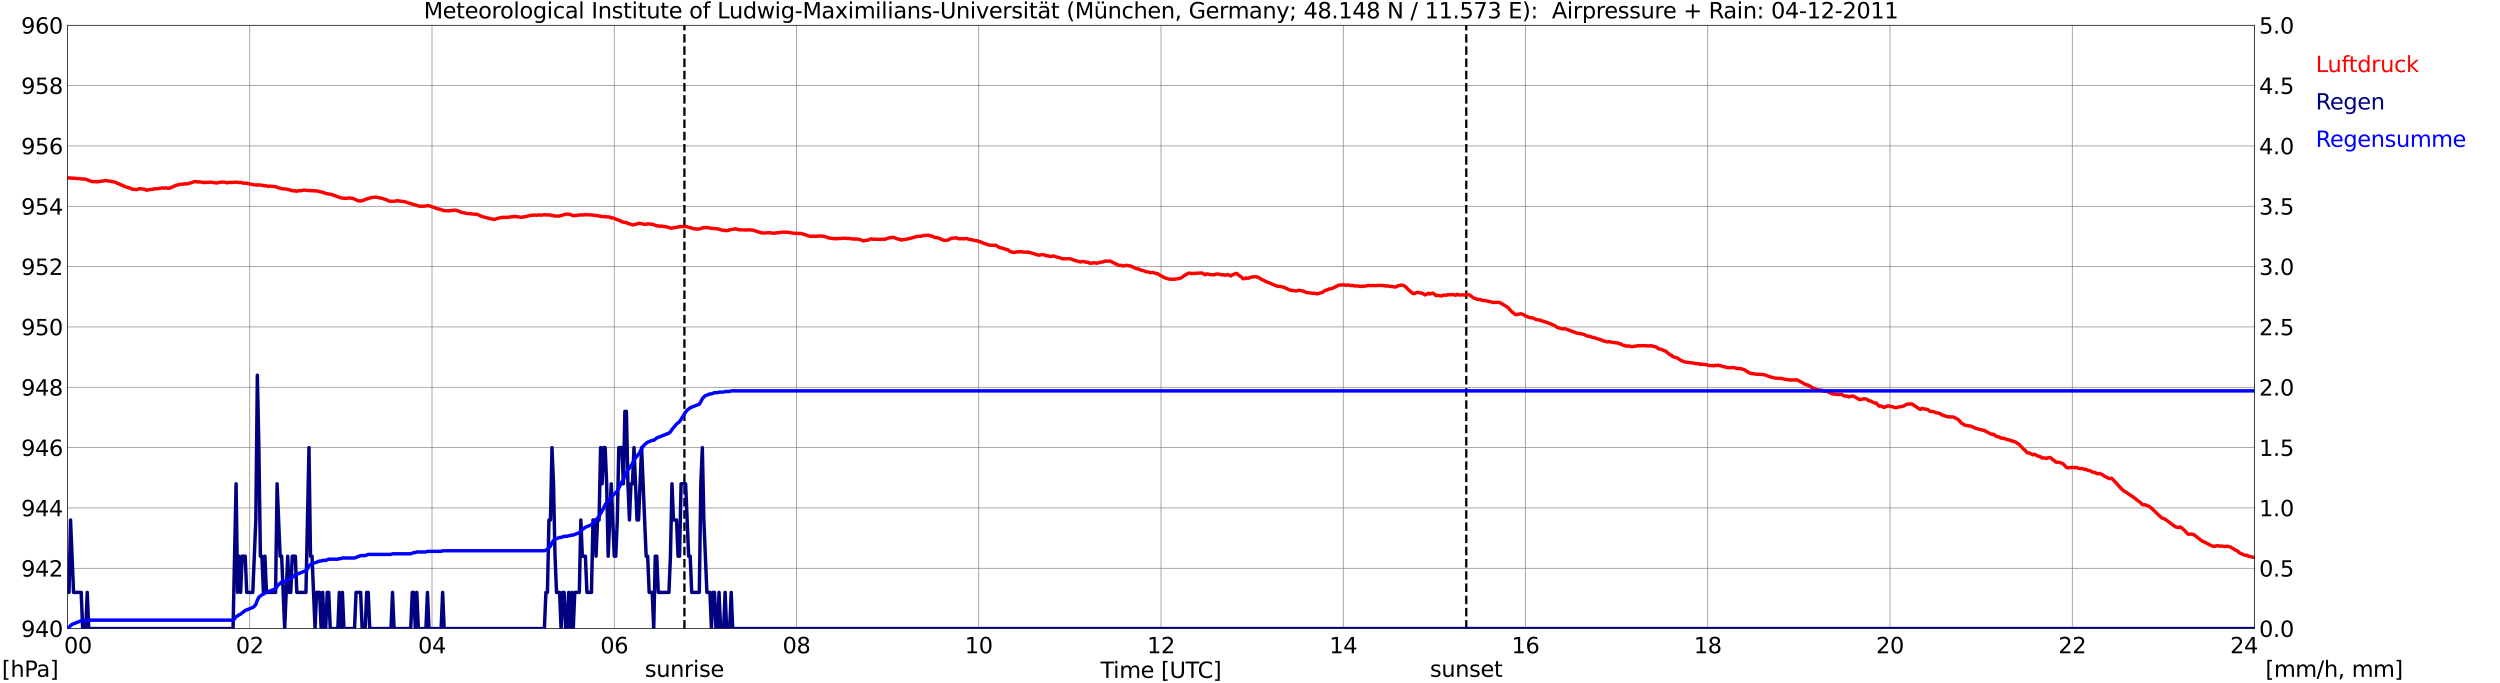 <?xml version="1.0" encoding="utf-8" standalone="no"?>
<!DOCTYPE svg PUBLIC "-//W3C//DTD SVG 1.1//EN"
  "http://www.w3.org/Graphics/SVG/1.1/DTD/svg11.dtd">
<svg xmlns:xlink="http://www.w3.org/1999/xlink" width="1085.4pt" height="296.64pt" viewBox="0 0 1085.4 296.64" xmlns="http://www.w3.org/2000/svg" version="1.1">
 <defs>
  <style type="text/css">*{stroke-linejoin: round; stroke-linecap: butt}</style>
 </defs>
 <g id="figure_1">
  <g id="patch_1">
   <path d="M 0 296.64 
L 1085.4 296.64 
L 1085.4 0 
L 0 0 
z
" style="fill: #ffffff"/>
  </g>
  <g id="axes_1">
   <g id="patch_2">
    <path d="M 29.306 272.909 
L 978.814 272.909 
L 978.814 10.976 
L 29.306 10.976 
z
" style="fill: #ffffff"/>
   </g>
   <g id="patch_3">
    <path d="M 978.814 272.909 
L 978.814 272.909 
L 978.814 10.976 
L 978.814 10.976 
z
" clip-path="url(#p94b04b1a8b)" style="fill: #d3d3d3; opacity: 0.25; stroke: #d3d3d3; stroke-linejoin: miter"/>
   </g>
   <g id="matplotlib.axis_1">
    <g id="xtick_1">
     <g id="line2d_1">
      <path d="M 29.306 272.909 
L 29.306 10.976 
" clip-path="url(#p94b04b1a8b)" style="fill: none; stroke: #808080; stroke-width: 0.3; stroke-linecap: square"/>
     </g>
     <g id="line2d_2"/>
     <g id="text_1">
      <!--    00 -->
      <g transform="translate(18.733 283.627) scale(0.095 -0.095)">
       <defs>
        <path id="DejaVuSans-20" transform="scale(0.016)"/>
        <path id="DejaVuSans-30" d="M 2034 4250 
Q 1547 4250 1301 3770 
Q 1056 3291 1056 2328 
Q 1056 1369 1301 889 
Q 1547 409 2034 409 
Q 2525 409 2770 889 
Q 3016 1369 3016 2328 
Q 3016 3291 2770 3770 
Q 2525 4250 2034 4250 
z
M 2034 4750 
Q 2819 4750 3233 4129 
Q 3647 3509 3647 2328 
Q 3647 1150 3233 529 
Q 2819 -91 2034 -91 
Q 1250 -91 836 529 
Q 422 1150 422 2328 
Q 422 3509 836 4129 
Q 1250 4750 2034 4750 
z
" transform="scale(0.016)"/>
       </defs>
       <use xlink:href="#DejaVuSans-20"/>
       <use xlink:href="#DejaVuSans-20" transform="translate(31.787 0)"/>
       <use xlink:href="#DejaVuSans-20" transform="translate(63.574 0)"/>
       <use xlink:href="#DejaVuSans-30" transform="translate(95.361 0)"/>
       <use xlink:href="#DejaVuSans-30" transform="translate(158.984 0)"/>
      </g>
     </g>
    </g>
    <g id="xtick_2">
     <g id="line2d_3">
      <path d="M 108.431 272.909 
L 108.431 10.976 
" clip-path="url(#p94b04b1a8b)" style="fill: none; stroke: #808080; stroke-width: 0.3; stroke-linecap: square"/>
     </g>
     <g id="line2d_4"/>
     <g id="text_2">
      <!-- 02 -->
      <g transform="translate(102.387 283.627) scale(0.095 -0.095)">
       <defs>
        <path id="DejaVuSans-32" d="M 1228 531 
L 3431 531 
L 3431 0 
L 469 0 
L 469 531 
Q 828 903 1448 1529 
Q 2069 2156 2228 2338 
Q 2531 2678 2651 2914 
Q 2772 3150 2772 3378 
Q 2772 3750 2511 3984 
Q 2250 4219 1831 4219 
Q 1534 4219 1204 4116 
Q 875 4013 500 3803 
L 500 4441 
Q 881 4594 1212 4672 
Q 1544 4750 1819 4750 
Q 2544 4750 2975 4387 
Q 3406 4025 3406 3419 
Q 3406 3131 3298 2873 
Q 3191 2616 2906 2266 
Q 2828 2175 2409 1742 
Q 1991 1309 1228 531 
z
" transform="scale(0.016)"/>
       </defs>
       <use xlink:href="#DejaVuSans-30"/>
       <use xlink:href="#DejaVuSans-32" transform="translate(63.623 0)"/>
      </g>
     </g>
    </g>
    <g id="xtick_3">
     <g id="line2d_5">
      <path d="M 187.557 272.909 
L 187.557 10.976 
" clip-path="url(#p94b04b1a8b)" style="fill: none; stroke: #808080; stroke-width: 0.3; stroke-linecap: square"/>
     </g>
     <g id="line2d_6"/>
     <g id="text_3">
      <!-- 04 -->
      <g transform="translate(181.513 283.627) scale(0.095 -0.095)">
       <defs>
        <path id="DejaVuSans-34" d="M 2419 4116 
L 825 1625 
L 2419 1625 
L 2419 4116 
z
M 2253 4666 
L 3047 4666 
L 3047 1625 
L 3713 1625 
L 3713 1100 
L 3047 1100 
L 3047 0 
L 2419 0 
L 2419 1100 
L 313 1100 
L 313 1709 
L 2253 4666 
z
" transform="scale(0.016)"/>
       </defs>
       <use xlink:href="#DejaVuSans-30"/>
       <use xlink:href="#DejaVuSans-34" transform="translate(63.623 0)"/>
      </g>
     </g>
    </g>
    <g id="xtick_4">
     <g id="line2d_7">
      <path d="M 266.683 272.909 
L 266.683 10.976 
" clip-path="url(#p94b04b1a8b)" style="fill: none; stroke: #808080; stroke-width: 0.3; stroke-linecap: square"/>
     </g>
     <g id="line2d_8"/>
     <g id="text_4">
      <!-- 06 -->
      <g transform="translate(260.638 283.627) scale(0.095 -0.095)">
       <defs>
        <path id="DejaVuSans-36" d="M 2113 2584 
Q 1688 2584 1439 2293 
Q 1191 2003 1191 1497 
Q 1191 994 1439 701 
Q 1688 409 2113 409 
Q 2538 409 2786 701 
Q 3034 994 3034 1497 
Q 3034 2003 2786 2293 
Q 2538 2584 2113 2584 
z
M 3366 4563 
L 3366 3988 
Q 3128 4100 2886 4159 
Q 2644 4219 2406 4219 
Q 1781 4219 1451 3797 
Q 1122 3375 1075 2522 
Q 1259 2794 1537 2939 
Q 1816 3084 2150 3084 
Q 2853 3084 3261 2657 
Q 3669 2231 3669 1497 
Q 3669 778 3244 343 
Q 2819 -91 2113 -91 
Q 1303 -91 875 529 
Q 447 1150 447 2328 
Q 447 3434 972 4092 
Q 1497 4750 2381 4750 
Q 2619 4750 2861 4703 
Q 3103 4656 3366 4563 
z
" transform="scale(0.016)"/>
       </defs>
       <use xlink:href="#DejaVuSans-30"/>
       <use xlink:href="#DejaVuSans-36" transform="translate(63.623 0)"/>
      </g>
     </g>
    </g>
    <g id="xtick_5">
     <g id="line2d_9">
      <path d="M 345.808 272.909 
L 345.808 10.976 
" clip-path="url(#p94b04b1a8b)" style="fill: none; stroke: #808080; stroke-width: 0.3; stroke-linecap: square"/>
     </g>
     <g id="line2d_10"/>
     <g id="text_5">
      <!-- 08 -->
      <g transform="translate(339.764 283.627) scale(0.095 -0.095)">
       <defs>
        <path id="DejaVuSans-38" d="M 2034 2216 
Q 1584 2216 1326 1975 
Q 1069 1734 1069 1313 
Q 1069 891 1326 650 
Q 1584 409 2034 409 
Q 2484 409 2743 651 
Q 3003 894 3003 1313 
Q 3003 1734 2745 1975 
Q 2488 2216 2034 2216 
z
M 1403 2484 
Q 997 2584 770 2862 
Q 544 3141 544 3541 
Q 544 4100 942 4425 
Q 1341 4750 2034 4750 
Q 2731 4750 3128 4425 
Q 3525 4100 3525 3541 
Q 3525 3141 3298 2862 
Q 3072 2584 2669 2484 
Q 3125 2378 3379 2068 
Q 3634 1759 3634 1313 
Q 3634 634 3220 271 
Q 2806 -91 2034 -91 
Q 1263 -91 848 271 
Q 434 634 434 1313 
Q 434 1759 690 2068 
Q 947 2378 1403 2484 
z
M 1172 3481 
Q 1172 3119 1398 2916 
Q 1625 2713 2034 2713 
Q 2441 2713 2670 2916 
Q 2900 3119 2900 3481 
Q 2900 3844 2670 4047 
Q 2441 4250 2034 4250 
Q 1625 4250 1398 4047 
Q 1172 3844 1172 3481 
z
" transform="scale(0.016)"/>
       </defs>
       <use xlink:href="#DejaVuSans-30"/>
       <use xlink:href="#DejaVuSans-38" transform="translate(63.623 0)"/>
      </g>
     </g>
    </g>
    <g id="xtick_6">
     <g id="line2d_11">
      <path d="M 424.934 272.909 
L 424.934 10.976 
" clip-path="url(#p94b04b1a8b)" style="fill: none; stroke: #808080; stroke-width: 0.3; stroke-linecap: square"/>
     </g>
     <g id="line2d_12"/>
     <g id="text_6">
      <!-- 10 -->
      <g transform="translate(418.89 283.627) scale(0.095 -0.095)">
       <defs>
        <path id="DejaVuSans-31" d="M 794 531 
L 1825 531 
L 1825 4091 
L 703 3866 
L 703 4441 
L 1819 4666 
L 2450 4666 
L 2450 531 
L 3481 531 
L 3481 0 
L 794 0 
L 794 531 
z
" transform="scale(0.016)"/>
       </defs>
       <use xlink:href="#DejaVuSans-31"/>
       <use xlink:href="#DejaVuSans-30" transform="translate(63.623 0)"/>
      </g>
     </g>
    </g>
    <g id="xtick_7">
     <g id="line2d_13">
      <path d="M 504.06 272.909 
L 504.06 10.976 
" clip-path="url(#p94b04b1a8b)" style="fill: none; stroke: #808080; stroke-width: 0.3; stroke-linecap: square"/>
     </g>
     <g id="line2d_14"/>
     <g id="text_7">
      <!-- 12 -->
      <g transform="translate(498.015 283.627) scale(0.095 -0.095)">
       <use xlink:href="#DejaVuSans-31"/>
       <use xlink:href="#DejaVuSans-32" transform="translate(63.623 0)"/>
      </g>
     </g>
    </g>
    <g id="xtick_8">
     <g id="line2d_15">
      <path d="M 583.185 272.909 
L 583.185 10.976 
" clip-path="url(#p94b04b1a8b)" style="fill: none; stroke: #808080; stroke-width: 0.3; stroke-linecap: square"/>
     </g>
     <g id="line2d_16"/>
     <g id="text_8">
      <!-- 14 -->
      <g transform="translate(577.141 283.627) scale(0.095 -0.095)">
       <use xlink:href="#DejaVuSans-31"/>
       <use xlink:href="#DejaVuSans-34" transform="translate(63.623 0)"/>
      </g>
     </g>
    </g>
    <g id="xtick_9">
     <g id="line2d_17">
      <path d="M 662.311 272.909 
L 662.311 10.976 
" clip-path="url(#p94b04b1a8b)" style="fill: none; stroke: #808080; stroke-width: 0.3; stroke-linecap: square"/>
     </g>
     <g id="line2d_18"/>
     <g id="text_9">
      <!-- 16 -->
      <g transform="translate(656.267 283.627) scale(0.095 -0.095)">
       <use xlink:href="#DejaVuSans-31"/>
       <use xlink:href="#DejaVuSans-36" transform="translate(63.623 0)"/>
      </g>
     </g>
    </g>
    <g id="xtick_10">
     <g id="line2d_19">
      <path d="M 741.437 272.909 
L 741.437 10.976 
" clip-path="url(#p94b04b1a8b)" style="fill: none; stroke: #808080; stroke-width: 0.3; stroke-linecap: square"/>
     </g>
     <g id="line2d_20"/>
     <g id="text_10">
      <!-- 18 -->
      <g transform="translate(735.392 283.627) scale(0.095 -0.095)">
       <use xlink:href="#DejaVuSans-31"/>
       <use xlink:href="#DejaVuSans-38" transform="translate(63.623 0)"/>
      </g>
     </g>
    </g>
    <g id="xtick_11">
     <g id="line2d_21">
      <path d="M 820.562 272.909 
L 820.562 10.976 
" clip-path="url(#p94b04b1a8b)" style="fill: none; stroke: #808080; stroke-width: 0.3; stroke-linecap: square"/>
     </g>
     <g id="line2d_22"/>
     <g id="text_11">
      <!-- 20 -->
      <g transform="translate(814.518 283.627) scale(0.095 -0.095)">
       <use xlink:href="#DejaVuSans-32"/>
       <use xlink:href="#DejaVuSans-30" transform="translate(63.623 0)"/>
      </g>
     </g>
    </g>
    <g id="xtick_12">
     <g id="line2d_23">
      <path d="M 899.688 272.909 
L 899.688 10.976 
" clip-path="url(#p94b04b1a8b)" style="fill: none; stroke: #808080; stroke-width: 0.3; stroke-linecap: square"/>
     </g>
     <g id="line2d_24"/>
     <g id="text_12">
      <!-- 22 -->
      <g transform="translate(893.644 283.627) scale(0.095 -0.095)">
       <use xlink:href="#DejaVuSans-32"/>
       <use xlink:href="#DejaVuSans-32" transform="translate(63.623 0)"/>
      </g>
     </g>
    </g>
    <g id="xtick_13">
     <g id="line2d_25">
      <path d="M 978.814 272.909 
L 978.814 10.976 
" clip-path="url(#p94b04b1a8b)" style="fill: none; stroke: #808080; stroke-width: 0.3; stroke-linecap: square"/>
     </g>
     <g id="line2d_26"/>
     <g id="text_13">
      <!-- 24    -->
      <g transform="translate(968.241 283.627) scale(0.095 -0.095)">
       <use xlink:href="#DejaVuSans-32"/>
       <use xlink:href="#DejaVuSans-34" transform="translate(63.623 0)"/>
       <use xlink:href="#DejaVuSans-20" transform="translate(127.246 0)"/>
       <use xlink:href="#DejaVuSans-20" transform="translate(159.033 0)"/>
       <use xlink:href="#DejaVuSans-20" transform="translate(190.82 0)"/>
      </g>
     </g>
    </g>
    <g id="text_14">
     <!-- Time [UTC] -->
     <g transform="translate(477.806 294.322) scale(0.095 -0.095)">
      <defs>
       <path id="DejaVuSans-54" d="M -19 4666 
L 3928 4666 
L 3928 4134 
L 2272 4134 
L 2272 0 
L 1638 0 
L 1638 4134 
L -19 4134 
L -19 4666 
z
" transform="scale(0.016)"/>
       <path id="DejaVuSans-69" d="M 603 3500 
L 1178 3500 
L 1178 0 
L 603 0 
L 603 3500 
z
M 603 4863 
L 1178 4863 
L 1178 4134 
L 603 4134 
L 603 4863 
z
" transform="scale(0.016)"/>
       <path id="DejaVuSans-6d" d="M 3328 2828 
Q 3544 3216 3844 3400 
Q 4144 3584 4550 3584 
Q 5097 3584 5394 3201 
Q 5691 2819 5691 2113 
L 5691 0 
L 5113 0 
L 5113 2094 
Q 5113 2597 4934 2840 
Q 4756 3084 4391 3084 
Q 3944 3084 3684 2787 
Q 3425 2491 3425 1978 
L 3425 0 
L 2847 0 
L 2847 2094 
Q 2847 2600 2669 2842 
Q 2491 3084 2119 3084 
Q 1678 3084 1418 2786 
Q 1159 2488 1159 1978 
L 1159 0 
L 581 0 
L 581 3500 
L 1159 3500 
L 1159 2956 
Q 1356 3278 1631 3431 
Q 1906 3584 2284 3584 
Q 2666 3584 2933 3390 
Q 3200 3197 3328 2828 
z
" transform="scale(0.016)"/>
       <path id="DejaVuSans-65" d="M 3597 1894 
L 3597 1613 
L 953 1613 
Q 991 1019 1311 708 
Q 1631 397 2203 397 
Q 2534 397 2845 478 
Q 3156 559 3463 722 
L 3463 178 
Q 3153 47 2828 -22 
Q 2503 -91 2169 -91 
Q 1331 -91 842 396 
Q 353 884 353 1716 
Q 353 2575 817 3079 
Q 1281 3584 2069 3584 
Q 2775 3584 3186 3129 
Q 3597 2675 3597 1894 
z
M 3022 2063 
Q 3016 2534 2758 2815 
Q 2500 3097 2075 3097 
Q 1594 3097 1305 2825 
Q 1016 2553 972 2059 
L 3022 2063 
z
" transform="scale(0.016)"/>
       <path id="DejaVuSans-5b" d="M 550 4863 
L 1875 4863 
L 1875 4416 
L 1125 4416 
L 1125 -397 
L 1875 -397 
L 1875 -844 
L 550 -844 
L 550 4863 
z
" transform="scale(0.016)"/>
       <path id="DejaVuSans-55" d="M 556 4666 
L 1191 4666 
L 1191 1831 
Q 1191 1081 1462 751 
Q 1734 422 2344 422 
Q 2950 422 3222 751 
Q 3494 1081 3494 1831 
L 3494 4666 
L 4128 4666 
L 4128 1753 
Q 4128 841 3676 375 
Q 3225 -91 2344 -91 
Q 1459 -91 1007 375 
Q 556 841 556 1753 
L 556 4666 
z
" transform="scale(0.016)"/>
       <path id="DejaVuSans-43" d="M 4122 4306 
L 4122 3641 
Q 3803 3938 3442 4084 
Q 3081 4231 2675 4231 
Q 1875 4231 1450 3742 
Q 1025 3253 1025 2328 
Q 1025 1406 1450 917 
Q 1875 428 2675 428 
Q 3081 428 3442 575 
Q 3803 722 4122 1019 
L 4122 359 
Q 3791 134 3420 21 
Q 3050 -91 2638 -91 
Q 1578 -91 968 557 
Q 359 1206 359 2328 
Q 359 3453 968 4101 
Q 1578 4750 2638 4750 
Q 3056 4750 3426 4639 
Q 3797 4528 4122 4306 
z
" transform="scale(0.016)"/>
       <path id="DejaVuSans-5d" d="M 1947 4863 
L 1947 -844 
L 622 -844 
L 622 -397 
L 1369 -397 
L 1369 4416 
L 622 4416 
L 622 4863 
L 1947 4863 
z
" transform="scale(0.016)"/>
      </defs>
      <use xlink:href="#DejaVuSans-54"/>
      <use xlink:href="#DejaVuSans-69" transform="translate(57.959 0)"/>
      <use xlink:href="#DejaVuSans-6d" transform="translate(85.742 0)"/>
      <use xlink:href="#DejaVuSans-65" transform="translate(183.154 0)"/>
      <use xlink:href="#DejaVuSans-20" transform="translate(244.678 0)"/>
      <use xlink:href="#DejaVuSans-5b" transform="translate(276.465 0)"/>
      <use xlink:href="#DejaVuSans-55" transform="translate(315.479 0)"/>
      <use xlink:href="#DejaVuSans-54" transform="translate(388.672 0)"/>
      <use xlink:href="#DejaVuSans-43" transform="translate(443.881 0)"/>
      <use xlink:href="#DejaVuSans-5d" transform="translate(513.705 0)"/>
     </g>
    </g>
   </g>
   <g id="matplotlib.axis_2">
    <g id="ytick_1">
     <g id="line2d_27">
      <path d="M 29.306 272.909 
L 978.814 272.909 
" clip-path="url(#p94b04b1a8b)" style="fill: none; stroke: #808080; stroke-width: 0.3; stroke-linecap: square"/>
     </g>
     <g id="line2d_28"/>
     <g id="text_15">
      <!-- 940 -->
      <g transform="translate(9.173 276.518) scale(0.095 -0.095)">
       <defs>
        <path id="DejaVuSans-39" d="M 703 97 
L 703 672 
Q 941 559 1184 500 
Q 1428 441 1663 441 
Q 2288 441 2617 861 
Q 2947 1281 2994 2138 
Q 2813 1869 2534 1725 
Q 2256 1581 1919 1581 
Q 1219 1581 811 2004 
Q 403 2428 403 3163 
Q 403 3881 828 4315 
Q 1253 4750 1959 4750 
Q 2769 4750 3195 4129 
Q 3622 3509 3622 2328 
Q 3622 1225 3098 567 
Q 2575 -91 1691 -91 
Q 1453 -91 1209 -44 
Q 966 3 703 97 
z
M 1959 2075 
Q 2384 2075 2632 2365 
Q 2881 2656 2881 3163 
Q 2881 3666 2632 3958 
Q 2384 4250 1959 4250 
Q 1534 4250 1286 3958 
Q 1038 3666 1038 3163 
Q 1038 2656 1286 2365 
Q 1534 2075 1959 2075 
z
" transform="scale(0.016)"/>
       </defs>
       <use xlink:href="#DejaVuSans-39"/>
       <use xlink:href="#DejaVuSans-34" transform="translate(63.623 0)"/>
       <use xlink:href="#DejaVuSans-30" transform="translate(127.246 0)"/>
      </g>
     </g>
    </g>
    <g id="ytick_2">
     <g id="line2d_29">
      <path d="M 29.306 246.715 
L 978.814 246.715 
" clip-path="url(#p94b04b1a8b)" style="fill: none; stroke: #808080; stroke-width: 0.3; stroke-linecap: square"/>
     </g>
     <g id="line2d_30"/>
     <g id="text_16">
      <!-- 942 -->
      <g transform="translate(9.173 250.325) scale(0.095 -0.095)">
       <use xlink:href="#DejaVuSans-39"/>
       <use xlink:href="#DejaVuSans-34" transform="translate(63.623 0)"/>
       <use xlink:href="#DejaVuSans-32" transform="translate(127.246 0)"/>
      </g>
     </g>
    </g>
    <g id="ytick_3">
     <g id="line2d_31">
      <path d="M 29.306 220.522 
L 978.814 220.522 
" clip-path="url(#p94b04b1a8b)" style="fill: none; stroke: #808080; stroke-width: 0.3; stroke-linecap: square"/>
     </g>
     <g id="line2d_32"/>
     <g id="text_17">
      <!-- 944 -->
      <g transform="translate(9.173 224.131) scale(0.095 -0.095)">
       <use xlink:href="#DejaVuSans-39"/>
       <use xlink:href="#DejaVuSans-34" transform="translate(63.623 0)"/>
       <use xlink:href="#DejaVuSans-34" transform="translate(127.246 0)"/>
      </g>
     </g>
    </g>
    <g id="ytick_4">
     <g id="line2d_33">
      <path d="M 29.306 194.329 
L 978.814 194.329 
" clip-path="url(#p94b04b1a8b)" style="fill: none; stroke: #808080; stroke-width: 0.3; stroke-linecap: square"/>
     </g>
     <g id="line2d_34"/>
     <g id="text_18">
      <!-- 946 -->
      <g transform="translate(9.173 197.938) scale(0.095 -0.095)">
       <use xlink:href="#DejaVuSans-39"/>
       <use xlink:href="#DejaVuSans-34" transform="translate(63.623 0)"/>
       <use xlink:href="#DejaVuSans-36" transform="translate(127.246 0)"/>
      </g>
     </g>
    </g>
    <g id="ytick_5">
     <g id="line2d_35">
      <path d="M 29.306 168.136 
L 978.814 168.136 
" clip-path="url(#p94b04b1a8b)" style="fill: none; stroke: #808080; stroke-width: 0.3; stroke-linecap: square"/>
     </g>
     <g id="line2d_36"/>
     <g id="text_19">
      <!-- 948 -->
      <g transform="translate(9.173 171.745) scale(0.095 -0.095)">
       <use xlink:href="#DejaVuSans-39"/>
       <use xlink:href="#DejaVuSans-34" transform="translate(63.623 0)"/>
       <use xlink:href="#DejaVuSans-38" transform="translate(127.246 0)"/>
      </g>
     </g>
    </g>
    <g id="ytick_6">
     <g id="line2d_37">
      <path d="M 29.306 141.942 
L 978.814 141.942 
" clip-path="url(#p94b04b1a8b)" style="fill: none; stroke: #808080; stroke-width: 0.3; stroke-linecap: square"/>
     </g>
     <g id="line2d_38"/>
     <g id="text_20">
      <!-- 950 -->
      <g transform="translate(9.173 145.551) scale(0.095 -0.095)">
       <defs>
        <path id="DejaVuSans-35" d="M 691 4666 
L 3169 4666 
L 3169 4134 
L 1269 4134 
L 1269 2991 
Q 1406 3038 1543 3061 
Q 1681 3084 1819 3084 
Q 2600 3084 3056 2656 
Q 3513 2228 3513 1497 
Q 3513 744 3044 326 
Q 2575 -91 1722 -91 
Q 1428 -91 1123 -41 
Q 819 9 494 109 
L 494 744 
Q 775 591 1075 516 
Q 1375 441 1709 441 
Q 2250 441 2565 725 
Q 2881 1009 2881 1497 
Q 2881 1984 2565 2268 
Q 2250 2553 1709 2553 
Q 1456 2553 1204 2497 
Q 953 2441 691 2322 
L 691 4666 
z
" transform="scale(0.016)"/>
       </defs>
       <use xlink:href="#DejaVuSans-39"/>
       <use xlink:href="#DejaVuSans-35" transform="translate(63.623 0)"/>
       <use xlink:href="#DejaVuSans-30" transform="translate(127.246 0)"/>
      </g>
     </g>
    </g>
    <g id="ytick_7">
     <g id="line2d_39">
      <path d="M 29.306 115.749 
L 978.814 115.749 
" clip-path="url(#p94b04b1a8b)" style="fill: none; stroke: #808080; stroke-width: 0.3; stroke-linecap: square"/>
     </g>
     <g id="line2d_40"/>
     <g id="text_21">
      <!-- 952 -->
      <g transform="translate(9.173 119.358) scale(0.095 -0.095)">
       <use xlink:href="#DejaVuSans-39"/>
       <use xlink:href="#DejaVuSans-35" transform="translate(63.623 0)"/>
       <use xlink:href="#DejaVuSans-32" transform="translate(127.246 0)"/>
      </g>
     </g>
    </g>
    <g id="ytick_8">
     <g id="line2d_41">
      <path d="M 29.306 89.556 
L 978.814 89.556 
" clip-path="url(#p94b04b1a8b)" style="fill: none; stroke: #808080; stroke-width: 0.3; stroke-linecap: square"/>
     </g>
     <g id="line2d_42"/>
     <g id="text_22">
      <!-- 954 -->
      <g transform="translate(9.173 93.165) scale(0.095 -0.095)">
       <use xlink:href="#DejaVuSans-39"/>
       <use xlink:href="#DejaVuSans-35" transform="translate(63.623 0)"/>
       <use xlink:href="#DejaVuSans-34" transform="translate(127.246 0)"/>
      </g>
     </g>
    </g>
    <g id="ytick_9">
     <g id="line2d_43">
      <path d="M 29.306 63.362 
L 978.814 63.362 
" clip-path="url(#p94b04b1a8b)" style="fill: none; stroke: #808080; stroke-width: 0.3; stroke-linecap: square"/>
     </g>
     <g id="line2d_44"/>
     <g id="text_23">
      <!-- 956 -->
      <g transform="translate(9.173 66.972) scale(0.095 -0.095)">
       <use xlink:href="#DejaVuSans-39"/>
       <use xlink:href="#DejaVuSans-35" transform="translate(63.623 0)"/>
       <use xlink:href="#DejaVuSans-36" transform="translate(127.246 0)"/>
      </g>
     </g>
    </g>
    <g id="ytick_10">
     <g id="line2d_45">
      <path d="M 29.306 37.169 
L 978.814 37.169 
" clip-path="url(#p94b04b1a8b)" style="fill: none; stroke: #808080; stroke-width: 0.3; stroke-linecap: square"/>
     </g>
     <g id="line2d_46"/>
     <g id="text_24">
      <!-- 958 -->
      <g transform="translate(9.173 40.778) scale(0.095 -0.095)">
       <use xlink:href="#DejaVuSans-39"/>
       <use xlink:href="#DejaVuSans-35" transform="translate(63.623 0)"/>
       <use xlink:href="#DejaVuSans-38" transform="translate(127.246 0)"/>
      </g>
     </g>
    </g>
    <g id="ytick_11">
     <g id="line2d_47">
      <path d="M 29.306 10.976 
L 978.814 10.976 
" clip-path="url(#p94b04b1a8b)" style="fill: none; stroke: #808080; stroke-width: 0.3; stroke-linecap: square"/>
     </g>
     <g id="line2d_48"/>
     <g id="text_25">
      <!-- 960 -->
      <g transform="translate(9.173 14.585) scale(0.095 -0.095)">
       <use xlink:href="#DejaVuSans-39"/>
       <use xlink:href="#DejaVuSans-36" transform="translate(63.623 0)"/>
       <use xlink:href="#DejaVuSans-30" transform="translate(127.246 0)"/>
      </g>
     </g>
    </g>
   </g>
   <g id="line2d_49">
    <path d="M 297.146 272.909 
L 297.146 10.976 
" clip-path="url(#p94b04b1a8b)" style="fill: none; stroke-dasharray: 3.7,1.6; stroke-dashoffset: 0; stroke: #000000"/>
   </g>
   <g id="line2d_50">
    <path d="M 636.595 272.909 
L 636.595 10.976 
" clip-path="url(#p94b04b1a8b)" style="fill: none; stroke-dasharray: 3.7,1.6; stroke-dashoffset: 0; stroke: #000000"/>
   </g>
   <g id="line2d_51">
    <path d="M 29.306 77.201 
L 30.625 77.297 
L 31.943 77.402 
L 32.603 77.376 
L 33.921 77.585 
L 34.581 77.533 
L 35.9 77.742 
L 36.559 77.716 
L 37.218 77.821 
L 39.856 78.816 
L 42.493 78.947 
L 43.153 78.764 
L 44.472 78.633 
L 45.79 78.345 
L 49.747 79.026 
L 55.022 81.305 
L 56.34 81.619 
L 57 82.012 
L 58.319 82.248 
L 59.637 82.3 
L 60.297 81.933 
L 60.956 81.933 
L 62.275 82.117 
L 62.934 82.169 
L 63.594 82.588 
L 65.572 82.221 
L 66.231 82.221 
L 66.89 81.986 
L 68.869 81.907 
L 69.528 81.671 
L 70.187 81.619 
L 71.506 81.671 
L 72.166 81.567 
L 72.825 81.776 
L 73.484 81.724 
L 74.803 81.2 
L 75.462 80.938 
L 76.122 80.545 
L 78.1 80.047 
L 80.078 79.864 
L 81.397 79.812 
L 82.716 79.393 
L 83.375 79.235 
L 84.034 78.947 
L 84.694 78.843 
L 85.353 78.869 
L 86.013 79.052 
L 86.672 78.921 
L 88.65 79.288 
L 89.309 79.157 
L 90.628 79.209 
L 91.288 79.052 
L 93.925 79.419 
L 94.584 79.366 
L 95.244 79.131 
L 97.222 79.052 
L 98.541 79.366 
L 99.2 79.235 
L 101.178 79.183 
L 102.497 79.078 
L 103.816 79.262 
L 104.475 79.183 
L 105.794 79.55 
L 107.113 79.524 
L 108.431 79.89 
L 109.75 80.1 
L 110.41 80.283 
L 113.047 80.309 
L 115.025 80.676 
L 115.685 80.676 
L 116.344 80.912 
L 117.003 80.807 
L 119.641 81.043 
L 120.96 81.567 
L 122.278 81.881 
L 122.938 82.038 
L 123.597 81.986 
L 125.575 82.379 
L 126.894 82.772 
L 128.213 82.903 
L 128.872 83.007 
L 129.532 82.824 
L 130.85 82.772 
L 132.169 82.483 
L 132.829 82.667 
L 136.785 82.876 
L 138.104 82.955 
L 138.763 83.217 
L 140.082 83.453 
L 141.4 83.976 
L 144.038 84.448 
L 147.994 85.915 
L 149.972 86.15 
L 151.291 85.941 
L 153.269 86.15 
L 155.247 87.067 
L 155.907 87.224 
L 156.566 87.251 
L 157.885 86.962 
L 158.544 86.596 
L 160.523 85.993 
L 161.182 85.784 
L 163.16 85.574 
L 165.798 86.098 
L 167.776 86.727 
L 169.094 87.382 
L 171.073 87.382 
L 172.391 87.146 
L 175.688 87.565 
L 177.007 87.984 
L 182.282 89.582 
L 182.941 89.503 
L 184.26 89.529 
L 185.579 89.32 
L 186.238 89.346 
L 188.876 90.184 
L 189.535 90.525 
L 190.195 90.734 
L 190.854 90.787 
L 192.173 91.284 
L 192.832 91.468 
L 194.81 91.546 
L 197.448 91.232 
L 198.107 91.337 
L 198.767 91.625 
L 199.426 91.73 
L 200.085 92.123 
L 202.723 92.673 
L 206.02 92.987 
L 206.679 92.987 
L 207.339 93.144 
L 209.317 94.035 
L 213.273 95.03 
L 214.592 95.266 
L 215.91 94.847 
L 217.229 94.532 
L 217.889 94.375 
L 220.526 94.375 
L 221.845 94.139 
L 222.504 94.139 
L 223.164 93.93 
L 225.801 94.244 
L 226.461 94.401 
L 230.417 93.511 
L 232.395 93.354 
L 233.054 93.485 
L 233.714 93.327 
L 235.033 93.406 
L 236.351 93.223 
L 237.011 93.327 
L 238.329 93.301 
L 240.308 93.642 
L 240.967 93.825 
L 242.945 93.799 
L 245.583 92.987 
L 246.901 92.961 
L 247.561 93.144 
L 248.88 93.668 
L 252.176 93.301 
L 253.495 93.327 
L 254.155 93.17 
L 256.133 93.301 
L 256.792 93.301 
L 258.77 93.589 
L 259.43 93.642 
L 260.748 93.93 
L 261.408 94.061 
L 262.067 93.982 
L 263.386 94.166 
L 264.705 94.192 
L 265.364 94.585 
L 266.023 94.585 
L 269.32 95.868 
L 269.98 96.235 
L 270.639 96.471 
L 271.958 96.628 
L 272.617 97.073 
L 273.277 97.152 
L 274.595 97.649 
L 275.255 97.571 
L 276.573 97.178 
L 277.233 97.021 
L 277.892 97.021 
L 279.87 97.387 
L 280.53 97.387 
L 281.189 97.178 
L 283.167 97.361 
L 283.827 97.518 
L 284.486 97.859 
L 285.145 98.042 
L 285.805 98.068 
L 286.464 98.252 
L 287.124 98.147 
L 289.761 98.566 
L 291.08 99.011 
L 291.739 99.011 
L 295.036 98.435 
L 297.674 98.304 
L 300.311 99.011 
L 300.971 99.3 
L 302.949 99.457 
L 303.608 99.404 
L 305.586 98.802 
L 307.564 98.828 
L 308.224 99.09 
L 311.521 99.326 
L 313.499 99.928 
L 314.158 99.928 
L 314.818 100.112 
L 316.136 100.085 
L 316.796 99.745 
L 319.433 99.352 
L 320.752 99.745 
L 324.049 99.85 
L 325.368 99.771 
L 326.027 99.876 
L 326.686 99.85 
L 328.665 100.504 
L 330.643 101.107 
L 331.961 101.159 
L 333.94 101.002 
L 335.918 101.29 
L 337.236 101.081 
L 338.555 100.976 
L 339.215 100.793 
L 341.852 100.819 
L 345.149 101.343 
L 345.808 101.29 
L 346.468 101.395 
L 347.127 101.316 
L 347.787 101.369 
L 350.424 102.181 
L 351.083 102.443 
L 352.402 102.626 
L 353.062 102.521 
L 353.721 102.6 
L 356.359 102.443 
L 357.677 102.6 
L 358.996 102.967 
L 359.655 103.281 
L 362.293 103.648 
L 366.909 103.412 
L 367.568 103.569 
L 368.227 103.49 
L 370.865 103.805 
L 372.184 103.779 
L 373.502 104.041 
L 374.821 104.591 
L 376.799 104.25 
L 378.118 103.726 
L 379.437 103.883 
L 380.756 103.883 
L 382.074 103.91 
L 383.393 103.857 
L 384.053 103.936 
L 386.031 103.255 
L 387.349 103.098 
L 388.009 103.045 
L 389.328 103.674 
L 390.646 103.883 
L 391.306 104.25 
L 391.965 104.041 
L 393.943 103.779 
L 395.921 103.281 
L 397.899 102.705 
L 399.218 102.574 
L 399.878 102.6 
L 400.537 102.338 
L 403.175 102.102 
L 403.834 102.417 
L 404.493 102.443 
L 405.812 103.071 
L 407.131 103.229 
L 408.45 103.779 
L 409.768 104.329 
L 411.087 104.329 
L 411.746 104.119 
L 413.065 103.464 
L 415.043 103.255 
L 416.362 103.674 
L 417.681 103.595 
L 418.34 103.726 
L 419.659 103.517 
L 420.978 103.988 
L 421.637 103.988 
L 422.956 104.407 
L 424.275 104.538 
L 424.934 104.826 
L 425.593 104.931 
L 426.912 105.56 
L 429.55 106.45 
L 430.869 106.45 
L 431.528 106.581 
L 432.187 106.45 
L 434.165 107.577 
L 434.825 107.629 
L 435.484 107.891 
L 436.144 107.996 
L 436.803 108.362 
L 437.462 108.336 
L 438.122 108.939 
L 439.44 109.515 
L 440.759 109.594 
L 441.419 109.305 
L 442.078 109.41 
L 442.737 109.201 
L 444.716 109.489 
L 445.375 109.41 
L 446.034 109.541 
L 446.694 109.489 
L 450.65 110.72 
L 451.309 110.772 
L 452.628 110.51 
L 453.287 110.641 
L 453.947 110.929 
L 455.266 111.139 
L 455.925 111.322 
L 456.584 111.322 
L 457.244 111.139 
L 457.903 111.244 
L 458.563 111.558 
L 459.881 111.82 
L 461.2 112.344 
L 462.519 112.344 
L 464.497 112.318 
L 465.156 112.501 
L 465.816 112.815 
L 467.134 113.182 
L 468.453 113.601 
L 469.113 113.732 
L 469.772 113.575 
L 470.431 113.549 
L 471.75 113.863 
L 472.409 113.811 
L 473.069 114.256 
L 473.728 114.334 
L 474.388 114.099 
L 475.706 114.151 
L 476.366 114.282 
L 477.685 113.863 
L 479.003 113.706 
L 479.663 113.339 
L 480.322 113.418 
L 481.641 113.339 
L 482.3 113.444 
L 482.96 113.863 
L 483.619 114.125 
L 484.278 114.57 
L 484.938 114.701 
L 485.597 115.199 
L 486.916 115.199 
L 487.575 115.435 
L 488.235 115.435 
L 488.894 115.173 
L 490.872 115.513 
L 492.85 116.378 
L 493.51 116.718 
L 494.169 116.692 
L 494.828 117.085 
L 496.807 117.635 
L 497.466 117.975 
L 498.785 118.133 
L 499.444 118.421 
L 500.103 118.316 
L 500.763 118.368 
L 502.082 118.787 
L 502.741 118.866 
L 503.4 119.416 
L 506.038 120.752 
L 506.697 120.857 
L 507.357 121.145 
L 509.335 121.276 
L 510.654 121.119 
L 511.972 120.909 
L 512.632 120.699 
L 513.291 120.359 
L 513.95 119.783 
L 515.929 118.656 
L 516.588 118.552 
L 517.247 118.761 
L 521.863 118.499 
L 523.182 119.311 
L 523.841 118.892 
L 525.819 119.259 
L 527.138 119.311 
L 527.797 119.049 
L 528.457 118.945 
L 529.776 119.128 
L 530.435 119.416 
L 531.094 119.233 
L 531.754 119.495 
L 533.073 119.18 
L 533.732 119.547 
L 534.391 119.783 
L 535.051 119.285 
L 535.71 119.154 
L 536.369 118.761 
L 537.029 118.761 
L 537.688 119.39 
L 539.007 120.307 
L 539.666 121.014 
L 540.326 120.988 
L 540.985 120.647 
L 541.644 120.883 
L 542.304 120.699 
L 542.963 120.359 
L 544.941 120.097 
L 545.601 120.202 
L 546.26 120.438 
L 548.238 121.59 
L 548.898 121.826 
L 549.557 122.219 
L 550.876 122.716 
L 554.173 124.157 
L 554.832 124.314 
L 556.151 124.393 
L 557.47 124.759 
L 558.788 125.362 
L 560.107 125.991 
L 561.426 126.121 
L 562.085 126.279 
L 562.745 126.305 
L 564.063 126.017 
L 564.723 126.2 
L 565.382 126.252 
L 566.042 126.462 
L 567.36 127.064 
L 569.338 127.248 
L 569.998 127.379 
L 570.657 127.326 
L 571.976 127.588 
L 573.295 127.169 
L 573.954 127.038 
L 575.273 126.148 
L 575.932 125.964 
L 577.251 125.388 
L 577.91 125.414 
L 579.229 124.838 
L 581.207 123.79 
L 582.526 123.764 
L 583.185 123.633 
L 584.504 123.869 
L 585.164 123.712 
L 586.482 123.974 
L 587.142 123.895 
L 587.801 124.105 
L 589.779 124.183 
L 590.439 124.367 
L 591.757 124.262 
L 592.417 124.262 
L 594.395 123.921 
L 595.054 124 
L 596.373 123.947 
L 597.032 124.052 
L 598.351 123.895 
L 599.67 123.947 
L 600.329 123.921 
L 601.648 124.209 
L 602.307 124.105 
L 603.626 124.393 
L 604.286 124.367 
L 605.604 124.628 
L 606.264 124.471 
L 606.923 124.105 
L 608.242 123.79 
L 608.901 123.79 
L 609.561 124.052 
L 610.22 124.497 
L 612.198 126.436 
L 613.517 127.457 
L 614.176 127.431 
L 614.836 127.091 
L 615.495 126.907 
L 616.814 127.222 
L 617.473 127.3 
L 618.792 128.06 
L 620.111 127.326 
L 620.77 127.667 
L 621.429 127.405 
L 622.089 127.274 
L 622.748 127.693 
L 623.408 128.348 
L 624.067 128.217 
L 624.726 128.269 
L 625.386 128.479 
L 626.045 128.453 
L 626.705 128.112 
L 628.023 128.191 
L 628.683 127.85 
L 629.342 128.007 
L 630.661 127.876 
L 631.98 128.191 
L 632.639 127.745 
L 633.298 128.06 
L 633.958 128.086 
L 634.617 127.981 
L 635.936 128.112 
L 636.595 127.824 
L 637.255 127.85 
L 637.914 128.034 
L 639.892 129.422 
L 640.552 129.579 
L 641.211 129.946 
L 642.53 130.024 
L 643.848 130.47 
L 644.508 130.443 
L 648.464 131.334 
L 649.783 131.255 
L 651.102 131.334 
L 653.739 132.906 
L 654.399 133.298 
L 655.058 133.901 
L 656.377 135.368 
L 657.036 135.839 
L 657.695 136.468 
L 658.355 136.625 
L 659.674 136.311 
L 660.333 136.232 
L 660.992 136.415 
L 661.652 136.73 
L 662.311 137.227 
L 662.97 137.358 
L 663.63 137.751 
L 665.608 138.092 
L 666.927 138.747 
L 668.246 138.904 
L 672.202 140.213 
L 673.521 140.685 
L 674.18 141.078 
L 674.839 141.261 
L 676.158 142.178 
L 678.136 142.728 
L 678.796 142.807 
L 679.455 142.702 
L 682.092 143.671 
L 682.752 144.012 
L 683.411 144.09 
L 684.071 144.457 
L 684.73 144.666 
L 686.049 144.824 
L 688.027 145.295 
L 688.686 145.766 
L 690.664 146.186 
L 691.324 146.5 
L 691.983 146.552 
L 693.961 147.207 
L 695.28 147.626 
L 695.939 147.941 
L 697.918 148.464 
L 698.577 148.333 
L 699.236 148.412 
L 699.896 148.622 
L 702.533 148.936 
L 703.193 149.303 
L 703.852 149.381 
L 704.511 149.853 
L 705.171 149.931 
L 705.83 150.272 
L 707.149 150.193 
L 708.468 150.507 
L 709.786 150.298 
L 710.446 150.298 
L 711.105 150.01 
L 711.765 150.141 
L 713.743 150.062 
L 715.721 150.193 
L 717.04 150.115 
L 717.699 150.376 
L 719.018 150.586 
L 719.677 151.162 
L 720.337 151.503 
L 721.655 151.765 
L 722.315 152.236 
L 722.974 152.315 
L 724.952 153.939 
L 725.612 154.253 
L 726.271 154.777 
L 726.93 155.091 
L 727.59 155.196 
L 728.249 155.458 
L 729.568 156.349 
L 730.887 156.951 
L 731.546 157.161 
L 735.502 157.684 
L 736.162 157.842 
L 737.48 157.894 
L 738.14 158.234 
L 738.799 158.104 
L 740.777 158.313 
L 741.437 158.549 
L 742.756 158.758 
L 743.415 158.68 
L 744.074 158.863 
L 744.734 158.575 
L 745.393 158.706 
L 746.052 158.549 
L 750.009 159.623 
L 752.646 159.597 
L 753.965 159.937 
L 754.624 160.016 
L 755.284 159.937 
L 757.262 160.487 
L 759.24 161.771 
L 760.559 162.242 
L 761.218 162.216 
L 761.878 162.399 
L 765.834 162.661 
L 767.153 163.08 
L 767.812 163.395 
L 770.449 164.102 
L 771.768 164.233 
L 772.428 164.311 
L 773.087 164.233 
L 775.065 164.704 
L 775.725 164.73 
L 777.043 164.992 
L 779.681 164.94 
L 780.34 164.992 
L 782.978 166.381 
L 783.637 166.826 
L 784.296 167.088 
L 784.956 167.166 
L 786.275 167.978 
L 787.593 168.712 
L 789.572 169.419 
L 790.231 169.34 
L 790.89 169.419 
L 791.55 169.786 
L 792.209 169.864 
L 792.868 169.812 
L 793.528 170.021 
L 794.187 170.414 
L 794.847 170.598 
L 795.506 171.043 
L 796.165 171.043 
L 796.825 171.226 
L 797.484 171.069 
L 798.143 171.384 
L 798.803 171.2 
L 799.462 171.2 
L 800.781 171.934 
L 802.1 172.012 
L 802.759 172.3 
L 803.419 172.065 
L 804.078 171.96 
L 804.737 172.012 
L 806.715 173.138 
L 807.375 173.531 
L 809.353 173.112 
L 810.672 173.374 
L 811.331 174.003 
L 811.99 174.055 
L 813.969 175.024 
L 814.628 174.972 
L 815.287 175.784 
L 815.947 176.36 
L 816.606 176.255 
L 817.265 176.491 
L 817.925 176.937 
L 819.244 176.334 
L 819.903 176.203 
L 820.562 176.465 
L 821.222 176.439 
L 821.881 176.727 
L 823.2 177.041 
L 823.859 176.779 
L 825.178 176.596 
L 826.497 176.282 
L 827.816 175.522 
L 829.794 175.365 
L 830.453 175.548 
L 831.112 176.125 
L 831.772 176.491 
L 833.091 177.434 
L 833.75 177.748 
L 834.409 177.329 
L 835.728 177.565 
L 837.047 177.853 
L 837.706 178.456 
L 838.366 178.639 
L 839.025 178.639 
L 839.684 178.796 
L 840.344 179.137 
L 841.663 179.372 
L 842.322 179.582 
L 842.981 180.08 
L 844.959 180.735 
L 845.619 180.996 
L 846.278 180.918 
L 846.938 181.075 
L 847.597 180.97 
L 848.256 181.127 
L 849.575 181.808 
L 850.235 182.175 
L 851.553 183.668 
L 852.872 184.48 
L 853.531 184.716 
L 854.191 184.768 
L 854.85 184.952 
L 855.51 184.952 
L 856.828 185.502 
L 857.488 185.895 
L 859.466 186.418 
L 860.125 186.549 
L 860.785 186.811 
L 861.444 186.811 
L 862.103 187.283 
L 864.741 188.593 
L 865.4 188.488 
L 866.719 189.431 
L 868.038 189.745 
L 868.697 190.217 
L 869.357 190.217 
L 870.675 190.531 
L 871.335 190.845 
L 871.994 190.898 
L 872.653 191.212 
L 873.313 191.29 
L 873.972 191.631 
L 874.632 191.736 
L 875.95 192.495 
L 876.61 192.941 
L 877.929 194.303 
L 878.588 195.088 
L 879.247 195.455 
L 879.907 196.424 
L 880.566 196.686 
L 881.225 196.686 
L 882.544 197.472 
L 883.204 197.21 
L 883.863 197.446 
L 884.522 197.917 
L 885.841 198.284 
L 886.5 198.834 
L 887.819 198.808 
L 888.479 199.07 
L 889.138 198.756 
L 889.797 198.598 
L 890.457 198.834 
L 891.116 199.515 
L 891.775 199.856 
L 892.435 200.563 
L 893.094 200.746 
L 893.754 200.668 
L 895.072 201.061 
L 895.732 201.375 
L 897.051 202.815 
L 897.71 203.13 
L 899.688 202.92 
L 900.347 202.946 
L 901.007 203.104 
L 901.666 202.973 
L 902.326 203.339 
L 903.644 203.47 
L 904.304 203.444 
L 904.963 203.785 
L 905.622 203.758 
L 906.282 204.125 
L 907.601 204.413 
L 908.26 204.911 
L 909.579 205.121 
L 910.238 205.566 
L 910.898 205.697 
L 911.557 205.54 
L 912.876 206.116 
L 913.535 206.692 
L 914.854 207.295 
L 915.513 207.661 
L 916.173 207.792 
L 916.832 207.661 
L 918.151 209.05 
L 920.788 211.957 
L 922.107 213.188 
L 922.766 213.502 
L 926.723 216.226 
L 928.701 217.772 
L 929.36 218.191 
L 930.02 219.029 
L 930.679 219.213 
L 931.338 219.134 
L 933.316 220.025 
L 933.976 220.522 
L 937.273 223.692 
L 938.592 224.844 
L 939.91 225.368 
L 944.526 228.747 
L 945.845 229.061 
L 946.504 228.773 
L 947.163 229.166 
L 948.482 230.345 
L 949.801 231.785 
L 950.46 231.995 
L 951.12 231.838 
L 952.438 232.073 
L 955.735 234.667 
L 958.373 236.002 
L 959.692 236.71 
L 961.01 237.234 
L 962.989 236.893 
L 963.648 237.103 
L 964.967 237.103 
L 966.285 237.312 
L 966.945 237.129 
L 968.264 237.443 
L 969.582 238.203 
L 970.242 238.674 
L 971.561 239.303 
L 972.22 239.984 
L 973.539 240.56 
L 974.857 241.163 
L 975.517 241.058 
L 976.176 241.477 
L 978.154 241.913 
L 978.154 241.913 
" clip-path="url(#p94b04b1a8b)" style="fill: none; stroke: #ff0000; stroke-width: 1.5; stroke-linecap: square"/>
   </g>
   <g id="patch_4">
    <path d="M 29.306 272.909 
L 29.306 10.976 
" style="fill: none; stroke: #000000; stroke-width: 0.3; stroke-linejoin: miter; stroke-linecap: square"/>
   </g>
   <g id="patch_5">
    <path d="M 29.306 272.909 
L 978.814 272.909 
" style="fill: none; stroke: #000000; stroke-width: 0.3; stroke-linejoin: miter; stroke-linecap: square"/>
   </g>
   <g id="patch_6">
    <path d="M 29.306 10.976 
L 978.814 10.976 
" style="fill: none; stroke: #000000; stroke-width: 0.3; stroke-linejoin: miter; stroke-linecap: square"/>
   </g>
   <g id="text_26">
    <!-- sunrise -->
    <g transform="translate(279.982 293.863) scale(0.095 -0.095)">
     <defs>
      <path id="DejaVuSans-73" d="M 2834 3397 
L 2834 2853 
Q 2591 2978 2328 3040 
Q 2066 3103 1784 3103 
Q 1356 3103 1142 2972 
Q 928 2841 928 2578 
Q 928 2378 1081 2264 
Q 1234 2150 1697 2047 
L 1894 2003 
Q 2506 1872 2764 1633 
Q 3022 1394 3022 966 
Q 3022 478 2636 193 
Q 2250 -91 1575 -91 
Q 1294 -91 989 -36 
Q 684 19 347 128 
L 347 722 
Q 666 556 975 473 
Q 1284 391 1588 391 
Q 1994 391 2212 530 
Q 2431 669 2431 922 
Q 2431 1156 2273 1281 
Q 2116 1406 1581 1522 
L 1381 1569 
Q 847 1681 609 1914 
Q 372 2147 372 2553 
Q 372 3047 722 3315 
Q 1072 3584 1716 3584 
Q 2034 3584 2315 3537 
Q 2597 3491 2834 3397 
z
" transform="scale(0.016)"/>
      <path id="DejaVuSans-75" d="M 544 1381 
L 544 3500 
L 1119 3500 
L 1119 1403 
Q 1119 906 1312 657 
Q 1506 409 1894 409 
Q 2359 409 2629 706 
Q 2900 1003 2900 1516 
L 2900 3500 
L 3475 3500 
L 3475 0 
L 2900 0 
L 2900 538 
Q 2691 219 2414 64 
Q 2138 -91 1772 -91 
Q 1169 -91 856 284 
Q 544 659 544 1381 
z
M 1991 3584 
L 1991 3584 
z
" transform="scale(0.016)"/>
      <path id="DejaVuSans-6e" d="M 3513 2113 
L 3513 0 
L 2938 0 
L 2938 2094 
Q 2938 2591 2744 2837 
Q 2550 3084 2163 3084 
Q 1697 3084 1428 2787 
Q 1159 2491 1159 1978 
L 1159 0 
L 581 0 
L 581 3500 
L 1159 3500 
L 1159 2956 
Q 1366 3272 1645 3428 
Q 1925 3584 2291 3584 
Q 2894 3584 3203 3211 
Q 3513 2838 3513 2113 
z
" transform="scale(0.016)"/>
      <path id="DejaVuSans-72" d="M 2631 2963 
Q 2534 3019 2420 3045 
Q 2306 3072 2169 3072 
Q 1681 3072 1420 2755 
Q 1159 2438 1159 1844 
L 1159 0 
L 581 0 
L 581 3500 
L 1159 3500 
L 1159 2956 
Q 1341 3275 1631 3429 
Q 1922 3584 2338 3584 
Q 2397 3584 2469 3576 
Q 2541 3569 2628 3553 
L 2631 2963 
z
" transform="scale(0.016)"/>
     </defs>
     <use xlink:href="#DejaVuSans-73"/>
     <use xlink:href="#DejaVuSans-75" transform="translate(52.1 0)"/>
     <use xlink:href="#DejaVuSans-6e" transform="translate(115.479 0)"/>
     <use xlink:href="#DejaVuSans-72" transform="translate(178.857 0)"/>
     <use xlink:href="#DejaVuSans-69" transform="translate(219.971 0)"/>
     <use xlink:href="#DejaVuSans-73" transform="translate(247.754 0)"/>
     <use xlink:href="#DejaVuSans-65" transform="translate(299.854 0)"/>
    </g>
   </g>
   <g id="text_27">
    <!-- sunset -->
    <g transform="translate(620.841 293.863) scale(0.095 -0.095)">
     <defs>
      <path id="DejaVuSans-74" d="M 1172 4494 
L 1172 3500 
L 2356 3500 
L 2356 3053 
L 1172 3053 
L 1172 1153 
Q 1172 725 1289 603 
Q 1406 481 1766 481 
L 2356 481 
L 2356 0 
L 1766 0 
Q 1100 0 847 248 
Q 594 497 594 1153 
L 594 3053 
L 172 3053 
L 172 3500 
L 594 3500 
L 594 4494 
L 1172 4494 
z
" transform="scale(0.016)"/>
     </defs>
     <use xlink:href="#DejaVuSans-73"/>
     <use xlink:href="#DejaVuSans-75" transform="translate(52.1 0)"/>
     <use xlink:href="#DejaVuSans-6e" transform="translate(115.479 0)"/>
     <use xlink:href="#DejaVuSans-73" transform="translate(178.857 0)"/>
     <use xlink:href="#DejaVuSans-65" transform="translate(230.957 0)"/>
     <use xlink:href="#DejaVuSans-74" transform="translate(292.48 0)"/>
    </g>
   </g>
   <g id="text_28">
    <!-- [hPa] -->
    <g transform="translate(0.821 293.863) scale(0.095 -0.095)">
     <defs>
      <path id="DejaVuSans-68" d="M 3513 2113 
L 3513 0 
L 2938 0 
L 2938 2094 
Q 2938 2591 2744 2837 
Q 2550 3084 2163 3084 
Q 1697 3084 1428 2787 
Q 1159 2491 1159 1978 
L 1159 0 
L 581 0 
L 581 4863 
L 1159 4863 
L 1159 2956 
Q 1366 3272 1645 3428 
Q 1925 3584 2291 3584 
Q 2894 3584 3203 3211 
Q 3513 2838 3513 2113 
z
" transform="scale(0.016)"/>
      <path id="DejaVuSans-50" d="M 1259 4147 
L 1259 2394 
L 2053 2394 
Q 2494 2394 2734 2622 
Q 2975 2850 2975 3272 
Q 2975 3691 2734 3919 
Q 2494 4147 2053 4147 
L 1259 4147 
z
M 628 4666 
L 2053 4666 
Q 2838 4666 3239 4311 
Q 3641 3956 3641 3272 
Q 3641 2581 3239 2228 
Q 2838 1875 2053 1875 
L 1259 1875 
L 1259 0 
L 628 0 
L 628 4666 
z
" transform="scale(0.016)"/>
      <path id="DejaVuSans-61" d="M 2194 1759 
Q 1497 1759 1228 1600 
Q 959 1441 959 1056 
Q 959 750 1161 570 
Q 1363 391 1709 391 
Q 2188 391 2477 730 
Q 2766 1069 2766 1631 
L 2766 1759 
L 2194 1759 
z
M 3341 1997 
L 3341 0 
L 2766 0 
L 2766 531 
Q 2569 213 2275 61 
Q 1981 -91 1556 -91 
Q 1019 -91 701 211 
Q 384 513 384 1019 
Q 384 1609 779 1909 
Q 1175 2209 1959 2209 
L 2766 2209 
L 2766 2266 
Q 2766 2663 2505 2880 
Q 2244 3097 1772 3097 
Q 1472 3097 1187 3025 
Q 903 2953 641 2809 
L 641 3341 
Q 956 3463 1253 3523 
Q 1550 3584 1831 3584 
Q 2591 3584 2966 3190 
Q 3341 2797 3341 1997 
z
" transform="scale(0.016)"/>
     </defs>
     <use xlink:href="#DejaVuSans-5b"/>
     <use xlink:href="#DejaVuSans-68" transform="translate(39.014 0)"/>
     <use xlink:href="#DejaVuSans-50" transform="translate(102.393 0)"/>
     <use xlink:href="#DejaVuSans-61" transform="translate(158.195 0)"/>
     <use xlink:href="#DejaVuSans-5d" transform="translate(219.475 0)"/>
    </g>
   </g>
   <g id="text_29">
    <!-- Luftdruck -->
    <g style="fill: #ff0000" transform="translate(1005.4 31.291) scale(0.095 -0.095)">
     <defs>
      <path id="DejaVuSans-4c" d="M 628 4666 
L 1259 4666 
L 1259 531 
L 3531 531 
L 3531 0 
L 628 0 
L 628 4666 
z
" transform="scale(0.016)"/>
      <path id="DejaVuSans-66" d="M 2375 4863 
L 2375 4384 
L 1825 4384 
Q 1516 4384 1395 4259 
Q 1275 4134 1275 3809 
L 1275 3500 
L 2222 3500 
L 2222 3053 
L 1275 3053 
L 1275 0 
L 697 0 
L 697 3053 
L 147 3053 
L 147 3500 
L 697 3500 
L 697 3744 
Q 697 4328 969 4595 
Q 1241 4863 1831 4863 
L 2375 4863 
z
" transform="scale(0.016)"/>
      <path id="DejaVuSans-64" d="M 2906 2969 
L 2906 4863 
L 3481 4863 
L 3481 0 
L 2906 0 
L 2906 525 
Q 2725 213 2448 61 
Q 2172 -91 1784 -91 
Q 1150 -91 751 415 
Q 353 922 353 1747 
Q 353 2572 751 3078 
Q 1150 3584 1784 3584 
Q 2172 3584 2448 3432 
Q 2725 3281 2906 2969 
z
M 947 1747 
Q 947 1113 1208 752 
Q 1469 391 1925 391 
Q 2381 391 2643 752 
Q 2906 1113 2906 1747 
Q 2906 2381 2643 2742 
Q 2381 3103 1925 3103 
Q 1469 3103 1208 2742 
Q 947 2381 947 1747 
z
" transform="scale(0.016)"/>
      <path id="DejaVuSans-63" d="M 3122 3366 
L 3122 2828 
Q 2878 2963 2633 3030 
Q 2388 3097 2138 3097 
Q 1578 3097 1268 2742 
Q 959 2388 959 1747 
Q 959 1106 1268 751 
Q 1578 397 2138 397 
Q 2388 397 2633 464 
Q 2878 531 3122 666 
L 3122 134 
Q 2881 22 2623 -34 
Q 2366 -91 2075 -91 
Q 1284 -91 818 406 
Q 353 903 353 1747 
Q 353 2603 823 3093 
Q 1294 3584 2113 3584 
Q 2378 3584 2631 3529 
Q 2884 3475 3122 3366 
z
" transform="scale(0.016)"/>
      <path id="DejaVuSans-6b" d="M 581 4863 
L 1159 4863 
L 1159 1991 
L 2875 3500 
L 3609 3500 
L 1753 1863 
L 3688 0 
L 2938 0 
L 1159 1709 
L 1159 0 
L 581 0 
L 581 4863 
z
" transform="scale(0.016)"/>
     </defs>
     <use xlink:href="#DejaVuSans-4c"/>
     <use xlink:href="#DejaVuSans-75" transform="translate(53.963 0)"/>
     <use xlink:href="#DejaVuSans-66" transform="translate(117.342 0)"/>
     <use xlink:href="#DejaVuSans-74" transform="translate(150.797 0)"/>
     <use xlink:href="#DejaVuSans-64" transform="translate(190.006 0)"/>
     <use xlink:href="#DejaVuSans-72" transform="translate(253.482 0)"/>
     <use xlink:href="#DejaVuSans-75" transform="translate(294.596 0)"/>
     <use xlink:href="#DejaVuSans-63" transform="translate(357.975 0)"/>
     <use xlink:href="#DejaVuSans-6b" transform="translate(412.955 0)"/>
    </g>
   </g>
   <g id="text_30">
    <!-- Regen -->
    <g style="fill: #000080" transform="translate(1005.4 47.531) scale(0.095 -0.095)">
     <defs>
      <path id="DejaVuSans-52" d="M 2841 2188 
Q 3044 2119 3236 1894 
Q 3428 1669 3622 1275 
L 4263 0 
L 3584 0 
L 2988 1197 
Q 2756 1666 2539 1819 
Q 2322 1972 1947 1972 
L 1259 1972 
L 1259 0 
L 628 0 
L 628 4666 
L 2053 4666 
Q 2853 4666 3247 4331 
Q 3641 3997 3641 3322 
Q 3641 2881 3436 2590 
Q 3231 2300 2841 2188 
z
M 1259 4147 
L 1259 2491 
L 2053 2491 
Q 2509 2491 2742 2702 
Q 2975 2913 2975 3322 
Q 2975 3731 2742 3939 
Q 2509 4147 2053 4147 
L 1259 4147 
z
" transform="scale(0.016)"/>
      <path id="DejaVuSans-67" d="M 2906 1791 
Q 2906 2416 2648 2759 
Q 2391 3103 1925 3103 
Q 1463 3103 1205 2759 
Q 947 2416 947 1791 
Q 947 1169 1205 825 
Q 1463 481 1925 481 
Q 2391 481 2648 825 
Q 2906 1169 2906 1791 
z
M 3481 434 
Q 3481 -459 3084 -895 
Q 2688 -1331 1869 -1331 
Q 1566 -1331 1297 -1286 
Q 1028 -1241 775 -1147 
L 775 -588 
Q 1028 -725 1275 -790 
Q 1522 -856 1778 -856 
Q 2344 -856 2625 -561 
Q 2906 -266 2906 331 
L 2906 616 
Q 2728 306 2450 153 
Q 2172 0 1784 0 
Q 1141 0 747 490 
Q 353 981 353 1791 
Q 353 2603 747 3093 
Q 1141 3584 1784 3584 
Q 2172 3584 2450 3431 
Q 2728 3278 2906 2969 
L 2906 3500 
L 3481 3500 
L 3481 434 
z
" transform="scale(0.016)"/>
     </defs>
     <use xlink:href="#DejaVuSans-52"/>
     <use xlink:href="#DejaVuSans-65" transform="translate(64.982 0)"/>
     <use xlink:href="#DejaVuSans-67" transform="translate(126.506 0)"/>
     <use xlink:href="#DejaVuSans-65" transform="translate(189.982 0)"/>
     <use xlink:href="#DejaVuSans-6e" transform="translate(251.506 0)"/>
    </g>
   </g>
   <g id="text_31">
    <!-- Regensumme -->
    <g style="fill: #0000ff" transform="translate(1005.4 63.771) scale(0.095 -0.095)">
     <use xlink:href="#DejaVuSans-52"/>
     <use xlink:href="#DejaVuSans-65" transform="translate(64.982 0)"/>
     <use xlink:href="#DejaVuSans-67" transform="translate(126.506 0)"/>
     <use xlink:href="#DejaVuSans-65" transform="translate(189.982 0)"/>
     <use xlink:href="#DejaVuSans-6e" transform="translate(251.506 0)"/>
     <use xlink:href="#DejaVuSans-73" transform="translate(314.885 0)"/>
     <use xlink:href="#DejaVuSans-75" transform="translate(366.984 0)"/>
     <use xlink:href="#DejaVuSans-6d" transform="translate(430.363 0)"/>
     <use xlink:href="#DejaVuSans-6d" transform="translate(527.775 0)"/>
     <use xlink:href="#DejaVuSans-65" transform="translate(625.188 0)"/>
    </g>
   </g>
   <g id="text_32">
    <!-- Meteorological Institute of Ludwig-Maximilians-Universität (München, Germany; 48.148 N / 11.573 E):  Airpressure + Rain: 04-12-2011 -->
    <g transform="translate(183.991 7.976) scale(0.095 -0.095)">
     <defs>
      <path id="DejaVuSans-4d" d="M 628 4666 
L 1569 4666 
L 2759 1491 
L 3956 4666 
L 4897 4666 
L 4897 0 
L 4281 0 
L 4281 4097 
L 3078 897 
L 2444 897 
L 1241 4097 
L 1241 0 
L 628 0 
L 628 4666 
z
" transform="scale(0.016)"/>
      <path id="DejaVuSans-6f" d="M 1959 3097 
Q 1497 3097 1228 2736 
Q 959 2375 959 1747 
Q 959 1119 1226 758 
Q 1494 397 1959 397 
Q 2419 397 2687 759 
Q 2956 1122 2956 1747 
Q 2956 2369 2687 2733 
Q 2419 3097 1959 3097 
z
M 1959 3584 
Q 2709 3584 3137 3096 
Q 3566 2609 3566 1747 
Q 3566 888 3137 398 
Q 2709 -91 1959 -91 
Q 1206 -91 779 398 
Q 353 888 353 1747 
Q 353 2609 779 3096 
Q 1206 3584 1959 3584 
z
" transform="scale(0.016)"/>
      <path id="DejaVuSans-6c" d="M 603 4863 
L 1178 4863 
L 1178 0 
L 603 0 
L 603 4863 
z
" transform="scale(0.016)"/>
      <path id="DejaVuSans-49" d="M 628 4666 
L 1259 4666 
L 1259 0 
L 628 0 
L 628 4666 
z
" transform="scale(0.016)"/>
      <path id="DejaVuSans-77" d="M 269 3500 
L 844 3500 
L 1563 769 
L 2278 3500 
L 2956 3500 
L 3675 769 
L 4391 3500 
L 4966 3500 
L 4050 0 
L 3372 0 
L 2619 2869 
L 1863 0 
L 1184 0 
L 269 3500 
z
" transform="scale(0.016)"/>
      <path id="DejaVuSans-2d" d="M 313 2009 
L 1997 2009 
L 1997 1497 
L 313 1497 
L 313 2009 
z
" transform="scale(0.016)"/>
      <path id="DejaVuSans-78" d="M 3513 3500 
L 2247 1797 
L 3578 0 
L 2900 0 
L 1881 1375 
L 863 0 
L 184 0 
L 1544 1831 
L 300 3500 
L 978 3500 
L 1906 2253 
L 2834 3500 
L 3513 3500 
z
" transform="scale(0.016)"/>
      <path id="DejaVuSans-76" d="M 191 3500 
L 800 3500 
L 1894 563 
L 2988 3500 
L 3597 3500 
L 2284 0 
L 1503 0 
L 191 3500 
z
" transform="scale(0.016)"/>
      <path id="DejaVuSans-e4" d="M 2194 1759 
Q 1497 1759 1228 1600 
Q 959 1441 959 1056 
Q 959 750 1161 570 
Q 1363 391 1709 391 
Q 2188 391 2477 730 
Q 2766 1069 2766 1631 
L 2766 1759 
L 2194 1759 
z
M 3341 1997 
L 3341 0 
L 2766 0 
L 2766 531 
Q 2569 213 2275 61 
Q 1981 -91 1556 -91 
Q 1019 -91 701 211 
Q 384 513 384 1019 
Q 384 1609 779 1909 
Q 1175 2209 1959 2209 
L 2766 2209 
L 2766 2266 
Q 2766 2663 2505 2880 
Q 2244 3097 1772 3097 
Q 1472 3097 1187 3025 
Q 903 2953 641 2809 
L 641 3341 
Q 956 3463 1253 3523 
Q 1550 3584 1831 3584 
Q 2591 3584 2966 3190 
Q 3341 2797 3341 1997 
z
M 2150 4850 
L 2784 4850 
L 2784 4219 
L 2150 4219 
L 2150 4850 
z
M 928 4850 
L 1562 4850 
L 1562 4219 
L 928 4219 
L 928 4850 
z
" transform="scale(0.016)"/>
      <path id="DejaVuSans-28" d="M 1984 4856 
Q 1566 4138 1362 3434 
Q 1159 2731 1159 2009 
Q 1159 1288 1364 580 
Q 1569 -128 1984 -844 
L 1484 -844 
Q 1016 -109 783 600 
Q 550 1309 550 2009 
Q 550 2706 781 3412 
Q 1013 4119 1484 4856 
L 1984 4856 
z
" transform="scale(0.016)"/>
      <path id="DejaVuSans-fc" d="M 544 1381 
L 544 3500 
L 1119 3500 
L 1119 1403 
Q 1119 906 1312 657 
Q 1506 409 1894 409 
Q 2359 409 2629 706 
Q 2900 1003 2900 1516 
L 2900 3500 
L 3475 3500 
L 3475 0 
L 2900 0 
L 2900 538 
Q 2691 219 2414 64 
Q 2138 -91 1772 -91 
Q 1169 -91 856 284 
Q 544 659 544 1381 
z
M 1991 3584 
L 1991 3584 
z
M 2278 4850 
L 2912 4850 
L 2912 4219 
L 2278 4219 
L 2278 4850 
z
M 1056 4850 
L 1690 4850 
L 1690 4219 
L 1056 4219 
L 1056 4850 
z
" transform="scale(0.016)"/>
      <path id="DejaVuSans-2c" d="M 750 794 
L 1409 794 
L 1409 256 
L 897 -744 
L 494 -744 
L 750 256 
L 750 794 
z
" transform="scale(0.016)"/>
      <path id="DejaVuSans-47" d="M 3809 666 
L 3809 1919 
L 2778 1919 
L 2778 2438 
L 4434 2438 
L 4434 434 
Q 4069 175 3628 42 
Q 3188 -91 2688 -91 
Q 1594 -91 976 548 
Q 359 1188 359 2328 
Q 359 3472 976 4111 
Q 1594 4750 2688 4750 
Q 3144 4750 3555 4637 
Q 3966 4525 4313 4306 
L 4313 3634 
Q 3963 3931 3569 4081 
Q 3175 4231 2741 4231 
Q 1884 4231 1454 3753 
Q 1025 3275 1025 2328 
Q 1025 1384 1454 906 
Q 1884 428 2741 428 
Q 3075 428 3337 486 
Q 3600 544 3809 666 
z
" transform="scale(0.016)"/>
      <path id="DejaVuSans-79" d="M 2059 -325 
Q 1816 -950 1584 -1140 
Q 1353 -1331 966 -1331 
L 506 -1331 
L 506 -850 
L 844 -850 
Q 1081 -850 1212 -737 
Q 1344 -625 1503 -206 
L 1606 56 
L 191 3500 
L 800 3500 
L 1894 763 
L 2988 3500 
L 3597 3500 
L 2059 -325 
z
" transform="scale(0.016)"/>
      <path id="DejaVuSans-3b" d="M 750 3309 
L 1409 3309 
L 1409 2516 
L 750 2516 
L 750 3309 
z
M 750 794 
L 1409 794 
L 1409 256 
L 897 -744 
L 494 -744 
L 750 256 
L 750 794 
z
" transform="scale(0.016)"/>
      <path id="DejaVuSans-2e" d="M 684 794 
L 1344 794 
L 1344 0 
L 684 0 
L 684 794 
z
" transform="scale(0.016)"/>
      <path id="DejaVuSans-4e" d="M 628 4666 
L 1478 4666 
L 3547 763 
L 3547 4666 
L 4159 4666 
L 4159 0 
L 3309 0 
L 1241 3903 
L 1241 0 
L 628 0 
L 628 4666 
z
" transform="scale(0.016)"/>
      <path id="DejaVuSans-2f" d="M 1625 4666 
L 2156 4666 
L 531 -594 
L 0 -594 
L 1625 4666 
z
" transform="scale(0.016)"/>
      <path id="DejaVuSans-37" d="M 525 4666 
L 3525 4666 
L 3525 4397 
L 1831 0 
L 1172 0 
L 2766 4134 
L 525 4134 
L 525 4666 
z
" transform="scale(0.016)"/>
      <path id="DejaVuSans-33" d="M 2597 2516 
Q 3050 2419 3304 2112 
Q 3559 1806 3559 1356 
Q 3559 666 3084 287 
Q 2609 -91 1734 -91 
Q 1441 -91 1130 -33 
Q 819 25 488 141 
L 488 750 
Q 750 597 1062 519 
Q 1375 441 1716 441 
Q 2309 441 2620 675 
Q 2931 909 2931 1356 
Q 2931 1769 2642 2001 
Q 2353 2234 1838 2234 
L 1294 2234 
L 1294 2753 
L 1863 2753 
Q 2328 2753 2575 2939 
Q 2822 3125 2822 3475 
Q 2822 3834 2567 4026 
Q 2313 4219 1838 4219 
Q 1578 4219 1281 4162 
Q 984 4106 628 3988 
L 628 4550 
Q 988 4650 1302 4700 
Q 1616 4750 1894 4750 
Q 2613 4750 3031 4423 
Q 3450 4097 3450 3541 
Q 3450 3153 3228 2886 
Q 3006 2619 2597 2516 
z
" transform="scale(0.016)"/>
      <path id="DejaVuSans-45" d="M 628 4666 
L 3578 4666 
L 3578 4134 
L 1259 4134 
L 1259 2753 
L 3481 2753 
L 3481 2222 
L 1259 2222 
L 1259 531 
L 3634 531 
L 3634 0 
L 628 0 
L 628 4666 
z
" transform="scale(0.016)"/>
      <path id="DejaVuSans-29" d="M 513 4856 
L 1013 4856 
Q 1481 4119 1714 3412 
Q 1947 2706 1947 2009 
Q 1947 1309 1714 600 
Q 1481 -109 1013 -844 
L 513 -844 
Q 928 -128 1133 580 
Q 1338 1288 1338 2009 
Q 1338 2731 1133 3434 
Q 928 4138 513 4856 
z
" transform="scale(0.016)"/>
      <path id="DejaVuSans-3a" d="M 750 794 
L 1409 794 
L 1409 0 
L 750 0 
L 750 794 
z
M 750 3309 
L 1409 3309 
L 1409 2516 
L 750 2516 
L 750 3309 
z
" transform="scale(0.016)"/>
      <path id="DejaVuSans-41" d="M 2188 4044 
L 1331 1722 
L 3047 1722 
L 2188 4044 
z
M 1831 4666 
L 2547 4666 
L 4325 0 
L 3669 0 
L 3244 1197 
L 1141 1197 
L 716 0 
L 50 0 
L 1831 4666 
z
" transform="scale(0.016)"/>
      <path id="DejaVuSans-70" d="M 1159 525 
L 1159 -1331 
L 581 -1331 
L 581 3500 
L 1159 3500 
L 1159 2969 
Q 1341 3281 1617 3432 
Q 1894 3584 2278 3584 
Q 2916 3584 3314 3078 
Q 3713 2572 3713 1747 
Q 3713 922 3314 415 
Q 2916 -91 2278 -91 
Q 1894 -91 1617 61 
Q 1341 213 1159 525 
z
M 3116 1747 
Q 3116 2381 2855 2742 
Q 2594 3103 2138 3103 
Q 1681 3103 1420 2742 
Q 1159 2381 1159 1747 
Q 1159 1113 1420 752 
Q 1681 391 2138 391 
Q 2594 391 2855 752 
Q 3116 1113 3116 1747 
z
" transform="scale(0.016)"/>
      <path id="DejaVuSans-2b" d="M 2944 4013 
L 2944 2272 
L 4684 2272 
L 4684 1741 
L 2944 1741 
L 2944 0 
L 2419 0 
L 2419 1741 
L 678 1741 
L 678 2272 
L 2419 2272 
L 2419 4013 
L 2944 4013 
z
" transform="scale(0.016)"/>
     </defs>
     <use xlink:href="#DejaVuSans-4d"/>
     <use xlink:href="#DejaVuSans-65" transform="translate(86.279 0)"/>
     <use xlink:href="#DejaVuSans-74" transform="translate(147.803 0)"/>
     <use xlink:href="#DejaVuSans-65" transform="translate(187.012 0)"/>
     <use xlink:href="#DejaVuSans-6f" transform="translate(248.535 0)"/>
     <use xlink:href="#DejaVuSans-72" transform="translate(309.717 0)"/>
     <use xlink:href="#DejaVuSans-6f" transform="translate(348.58 0)"/>
     <use xlink:href="#DejaVuSans-6c" transform="translate(409.762 0)"/>
     <use xlink:href="#DejaVuSans-6f" transform="translate(437.545 0)"/>
     <use xlink:href="#DejaVuSans-67" transform="translate(498.727 0)"/>
     <use xlink:href="#DejaVuSans-69" transform="translate(562.203 0)"/>
     <use xlink:href="#DejaVuSans-63" transform="translate(589.986 0)"/>
     <use xlink:href="#DejaVuSans-61" transform="translate(644.967 0)"/>
     <use xlink:href="#DejaVuSans-6c" transform="translate(706.246 0)"/>
     <use xlink:href="#DejaVuSans-20" transform="translate(734.029 0)"/>
     <use xlink:href="#DejaVuSans-49" transform="translate(765.816 0)"/>
     <use xlink:href="#DejaVuSans-6e" transform="translate(795.309 0)"/>
     <use xlink:href="#DejaVuSans-73" transform="translate(858.688 0)"/>
     <use xlink:href="#DejaVuSans-74" transform="translate(910.787 0)"/>
     <use xlink:href="#DejaVuSans-69" transform="translate(949.996 0)"/>
     <use xlink:href="#DejaVuSans-74" transform="translate(977.779 0)"/>
     <use xlink:href="#DejaVuSans-75" transform="translate(1016.988 0)"/>
     <use xlink:href="#DejaVuSans-74" transform="translate(1080.367 0)"/>
     <use xlink:href="#DejaVuSans-65" transform="translate(1119.576 0)"/>
     <use xlink:href="#DejaVuSans-20" transform="translate(1181.1 0)"/>
     <use xlink:href="#DejaVuSans-6f" transform="translate(1212.887 0)"/>
     <use xlink:href="#DejaVuSans-66" transform="translate(1274.068 0)"/>
     <use xlink:href="#DejaVuSans-20" transform="translate(1309.273 0)"/>
     <use xlink:href="#DejaVuSans-4c" transform="translate(1341.061 0)"/>
     <use xlink:href="#DejaVuSans-75" transform="translate(1395.023 0)"/>
     <use xlink:href="#DejaVuSans-64" transform="translate(1458.402 0)"/>
     <use xlink:href="#DejaVuSans-77" transform="translate(1521.879 0)"/>
     <use xlink:href="#DejaVuSans-69" transform="translate(1603.666 0)"/>
     <use xlink:href="#DejaVuSans-67" transform="translate(1631.449 0)"/>
     <use xlink:href="#DejaVuSans-2d" transform="translate(1694.926 0)"/>
     <use xlink:href="#DejaVuSans-4d" transform="translate(1731.01 0)"/>
     <use xlink:href="#DejaVuSans-61" transform="translate(1817.289 0)"/>
     <use xlink:href="#DejaVuSans-78" transform="translate(1878.568 0)"/>
     <use xlink:href="#DejaVuSans-69" transform="translate(1937.748 0)"/>
     <use xlink:href="#DejaVuSans-6d" transform="translate(1965.531 0)"/>
     <use xlink:href="#DejaVuSans-69" transform="translate(2062.943 0)"/>
     <use xlink:href="#DejaVuSans-6c" transform="translate(2090.727 0)"/>
     <use xlink:href="#DejaVuSans-69" transform="translate(2118.51 0)"/>
     <use xlink:href="#DejaVuSans-61" transform="translate(2146.293 0)"/>
     <use xlink:href="#DejaVuSans-6e" transform="translate(2207.572 0)"/>
     <use xlink:href="#DejaVuSans-73" transform="translate(2270.951 0)"/>
     <use xlink:href="#DejaVuSans-2d" transform="translate(2323.051 0)"/>
     <use xlink:href="#DejaVuSans-55" transform="translate(2359.135 0)"/>
     <use xlink:href="#DejaVuSans-6e" transform="translate(2432.328 0)"/>
     <use xlink:href="#DejaVuSans-69" transform="translate(2495.707 0)"/>
     <use xlink:href="#DejaVuSans-76" transform="translate(2523.49 0)"/>
     <use xlink:href="#DejaVuSans-65" transform="translate(2582.67 0)"/>
     <use xlink:href="#DejaVuSans-72" transform="translate(2644.193 0)"/>
     <use xlink:href="#DejaVuSans-73" transform="translate(2685.307 0)"/>
     <use xlink:href="#DejaVuSans-69" transform="translate(2737.406 0)"/>
     <use xlink:href="#DejaVuSans-74" transform="translate(2765.189 0)"/>
     <use xlink:href="#DejaVuSans-e4" transform="translate(2804.398 0)"/>
     <use xlink:href="#DejaVuSans-74" transform="translate(2865.678 0)"/>
     <use xlink:href="#DejaVuSans-20" transform="translate(2904.887 0)"/>
     <use xlink:href="#DejaVuSans-28" transform="translate(2936.674 0)"/>
     <use xlink:href="#DejaVuSans-4d" transform="translate(2975.688 0)"/>
     <use xlink:href="#DejaVuSans-fc" transform="translate(3061.967 0)"/>
     <use xlink:href="#DejaVuSans-6e" transform="translate(3125.346 0)"/>
     <use xlink:href="#DejaVuSans-63" transform="translate(3188.725 0)"/>
     <use xlink:href="#DejaVuSans-68" transform="translate(3243.705 0)"/>
     <use xlink:href="#DejaVuSans-65" transform="translate(3307.084 0)"/>
     <use xlink:href="#DejaVuSans-6e" transform="translate(3368.607 0)"/>
     <use xlink:href="#DejaVuSans-2c" transform="translate(3431.986 0)"/>
     <use xlink:href="#DejaVuSans-20" transform="translate(3463.773 0)"/>
     <use xlink:href="#DejaVuSans-47" transform="translate(3495.561 0)"/>
     <use xlink:href="#DejaVuSans-65" transform="translate(3573.051 0)"/>
     <use xlink:href="#DejaVuSans-72" transform="translate(3634.574 0)"/>
     <use xlink:href="#DejaVuSans-6d" transform="translate(3673.938 0)"/>
     <use xlink:href="#DejaVuSans-61" transform="translate(3771.35 0)"/>
     <use xlink:href="#DejaVuSans-6e" transform="translate(3832.629 0)"/>
     <use xlink:href="#DejaVuSans-79" transform="translate(3896.008 0)"/>
     <use xlink:href="#DejaVuSans-3b" transform="translate(3955.188 0)"/>
     <use xlink:href="#DejaVuSans-20" transform="translate(3988.879 0)"/>
     <use xlink:href="#DejaVuSans-34" transform="translate(4020.666 0)"/>
     <use xlink:href="#DejaVuSans-38" transform="translate(4084.289 0)"/>
     <use xlink:href="#DejaVuSans-2e" transform="translate(4147.912 0)"/>
     <use xlink:href="#DejaVuSans-31" transform="translate(4179.699 0)"/>
     <use xlink:href="#DejaVuSans-34" transform="translate(4243.322 0)"/>
     <use xlink:href="#DejaVuSans-38" transform="translate(4306.945 0)"/>
     <use xlink:href="#DejaVuSans-20" transform="translate(4370.568 0)"/>
     <use xlink:href="#DejaVuSans-4e" transform="translate(4402.355 0)"/>
     <use xlink:href="#DejaVuSans-20" transform="translate(4477.16 0)"/>
     <use xlink:href="#DejaVuSans-2f" transform="translate(4508.947 0)"/>
     <use xlink:href="#DejaVuSans-20" transform="translate(4542.639 0)"/>
     <use xlink:href="#DejaVuSans-31" transform="translate(4574.426 0)"/>
     <use xlink:href="#DejaVuSans-31" transform="translate(4638.049 0)"/>
     <use xlink:href="#DejaVuSans-2e" transform="translate(4701.672 0)"/>
     <use xlink:href="#DejaVuSans-35" transform="translate(4733.459 0)"/>
     <use xlink:href="#DejaVuSans-37" transform="translate(4797.082 0)"/>
     <use xlink:href="#DejaVuSans-33" transform="translate(4860.705 0)"/>
     <use xlink:href="#DejaVuSans-20" transform="translate(4924.328 0)"/>
     <use xlink:href="#DejaVuSans-45" transform="translate(4956.115 0)"/>
     <use xlink:href="#DejaVuSans-29" transform="translate(5019.299 0)"/>
     <use xlink:href="#DejaVuSans-3a" transform="translate(5058.312 0)"/>
     <use xlink:href="#DejaVuSans-20" transform="translate(5092.004 0)"/>
     <use xlink:href="#DejaVuSans-20" transform="translate(5123.791 0)"/>
     <use xlink:href="#DejaVuSans-41" transform="translate(5155.578 0)"/>
     <use xlink:href="#DejaVuSans-69" transform="translate(5223.986 0)"/>
     <use xlink:href="#DejaVuSans-72" transform="translate(5251.77 0)"/>
     <use xlink:href="#DejaVuSans-70" transform="translate(5292.883 0)"/>
     <use xlink:href="#DejaVuSans-72" transform="translate(5356.359 0)"/>
     <use xlink:href="#DejaVuSans-65" transform="translate(5395.223 0)"/>
     <use xlink:href="#DejaVuSans-73" transform="translate(5456.746 0)"/>
     <use xlink:href="#DejaVuSans-73" transform="translate(5508.846 0)"/>
     <use xlink:href="#DejaVuSans-75" transform="translate(5560.945 0)"/>
     <use xlink:href="#DejaVuSans-72" transform="translate(5624.324 0)"/>
     <use xlink:href="#DejaVuSans-65" transform="translate(5663.188 0)"/>
     <use xlink:href="#DejaVuSans-20" transform="translate(5724.711 0)"/>
     <use xlink:href="#DejaVuSans-2b" transform="translate(5756.498 0)"/>
     <use xlink:href="#DejaVuSans-20" transform="translate(5840.287 0)"/>
     <use xlink:href="#DejaVuSans-52" transform="translate(5872.074 0)"/>
     <use xlink:href="#DejaVuSans-61" transform="translate(5939.307 0)"/>
     <use xlink:href="#DejaVuSans-69" transform="translate(6000.586 0)"/>
     <use xlink:href="#DejaVuSans-6e" transform="translate(6028.369 0)"/>
     <use xlink:href="#DejaVuSans-3a" transform="translate(6091.748 0)"/>
     <use xlink:href="#DejaVuSans-20" transform="translate(6125.439 0)"/>
     <use xlink:href="#DejaVuSans-30" transform="translate(6157.227 0)"/>
     <use xlink:href="#DejaVuSans-34" transform="translate(6220.85 0)"/>
     <use xlink:href="#DejaVuSans-2d" transform="translate(6284.473 0)"/>
     <use xlink:href="#DejaVuSans-31" transform="translate(6320.557 0)"/>
     <use xlink:href="#DejaVuSans-32" transform="translate(6384.18 0)"/>
     <use xlink:href="#DejaVuSans-2d" transform="translate(6447.803 0)"/>
     <use xlink:href="#DejaVuSans-32" transform="translate(6483.887 0)"/>
     <use xlink:href="#DejaVuSans-30" transform="translate(6547.51 0)"/>
     <use xlink:href="#DejaVuSans-31" transform="translate(6611.133 0)"/>
     <use xlink:href="#DejaVuSans-31" transform="translate(6674.756 0)"/>
    </g>
   </g>
  </g>
  <g id="axes_2">
   <g id="matplotlib.axis_3">
    <g id="ytick_12">
     <g id="line2d_52"/>
     <g id="text_33">
      <!-- 0.0 -->
      <g transform="translate(980.814 276.518) scale(0.095 -0.095)">
       <use xlink:href="#DejaVuSans-30"/>
       <use xlink:href="#DejaVuSans-2e" transform="translate(63.623 0)"/>
       <use xlink:href="#DejaVuSans-30" transform="translate(95.41 0)"/>
      </g>
     </g>
    </g>
    <g id="ytick_13">
     <g id="line2d_53"/>
     <g id="text_34">
      <!-- 0.5 -->
      <g transform="translate(980.814 250.325) scale(0.095 -0.095)">
       <use xlink:href="#DejaVuSans-30"/>
       <use xlink:href="#DejaVuSans-2e" transform="translate(63.623 0)"/>
       <use xlink:href="#DejaVuSans-35" transform="translate(95.41 0)"/>
      </g>
     </g>
    </g>
    <g id="ytick_14">
     <g id="line2d_54"/>
     <g id="text_35">
      <!-- 1.0 -->
      <g transform="translate(980.814 224.131) scale(0.095 -0.095)">
       <use xlink:href="#DejaVuSans-31"/>
       <use xlink:href="#DejaVuSans-2e" transform="translate(63.623 0)"/>
       <use xlink:href="#DejaVuSans-30" transform="translate(95.41 0)"/>
      </g>
     </g>
    </g>
    <g id="ytick_15">
     <g id="line2d_55"/>
     <g id="text_36">
      <!-- 1.5 -->
      <g transform="translate(980.814 197.938) scale(0.095 -0.095)">
       <use xlink:href="#DejaVuSans-31"/>
       <use xlink:href="#DejaVuSans-2e" transform="translate(63.623 0)"/>
       <use xlink:href="#DejaVuSans-35" transform="translate(95.41 0)"/>
      </g>
     </g>
    </g>
    <g id="ytick_16">
     <g id="line2d_56"/>
     <g id="text_37">
      <!-- 2.0 -->
      <g transform="translate(980.814 171.745) scale(0.095 -0.095)">
       <use xlink:href="#DejaVuSans-32"/>
       <use xlink:href="#DejaVuSans-2e" transform="translate(63.623 0)"/>
       <use xlink:href="#DejaVuSans-30" transform="translate(95.41 0)"/>
      </g>
     </g>
    </g>
    <g id="ytick_17">
     <g id="line2d_57"/>
     <g id="text_38">
      <!-- 2.5 -->
      <g transform="translate(980.814 145.551) scale(0.095 -0.095)">
       <use xlink:href="#DejaVuSans-32"/>
       <use xlink:href="#DejaVuSans-2e" transform="translate(63.623 0)"/>
       <use xlink:href="#DejaVuSans-35" transform="translate(95.41 0)"/>
      </g>
     </g>
    </g>
    <g id="ytick_18">
     <g id="line2d_58"/>
     <g id="text_39">
      <!-- 3.0 -->
      <g transform="translate(980.814 119.358) scale(0.095 -0.095)">
       <use xlink:href="#DejaVuSans-33"/>
       <use xlink:href="#DejaVuSans-2e" transform="translate(63.623 0)"/>
       <use xlink:href="#DejaVuSans-30" transform="translate(95.41 0)"/>
      </g>
     </g>
    </g>
    <g id="ytick_19">
     <g id="line2d_59"/>
     <g id="text_40">
      <!-- 3.5 -->
      <g transform="translate(980.814 93.165) scale(0.095 -0.095)">
       <use xlink:href="#DejaVuSans-33"/>
       <use xlink:href="#DejaVuSans-2e" transform="translate(63.623 0)"/>
       <use xlink:href="#DejaVuSans-35" transform="translate(95.41 0)"/>
      </g>
     </g>
    </g>
    <g id="ytick_20">
     <g id="line2d_60"/>
     <g id="text_41">
      <!-- 4.0 -->
      <g transform="translate(980.814 66.972) scale(0.095 -0.095)">
       <use xlink:href="#DejaVuSans-34"/>
       <use xlink:href="#DejaVuSans-2e" transform="translate(63.623 0)"/>
       <use xlink:href="#DejaVuSans-30" transform="translate(95.41 0)"/>
      </g>
     </g>
    </g>
    <g id="ytick_21">
     <g id="line2d_61"/>
     <g id="text_42">
      <!-- 4.5 -->
      <g transform="translate(980.814 40.778) scale(0.095 -0.095)">
       <use xlink:href="#DejaVuSans-34"/>
       <use xlink:href="#DejaVuSans-2e" transform="translate(63.623 0)"/>
       <use xlink:href="#DejaVuSans-35" transform="translate(95.41 0)"/>
      </g>
     </g>
    </g>
    <g id="ytick_22">
     <g id="line2d_62"/>
     <g id="text_43">
      <!-- 5.0 -->
      <g transform="translate(980.814 14.585) scale(0.095 -0.095)">
       <use xlink:href="#DejaVuSans-35"/>
       <use xlink:href="#DejaVuSans-2e" transform="translate(63.623 0)"/>
       <use xlink:href="#DejaVuSans-30" transform="translate(95.41 0)"/>
      </g>
     </g>
    </g>
   </g>
   <g id="line2d_63">
    <path d="M 29.306 257.193 
L 29.965 257.193 
L 30.625 225.761 
L 31.943 257.193 
L 35.24 257.193 
L 35.9 272.909 
L 37.218 272.909 
L 37.878 257.193 
L 38.537 272.909 
L 101.178 272.909 
L 102.497 210.045 
L 103.156 257.193 
L 103.816 241.477 
L 104.475 257.193 
L 105.135 241.477 
L 106.453 241.477 
L 107.113 257.193 
L 109.75 257.193 
L 111.069 225.761 
L 111.728 162.897 
L 112.388 194.329 
L 113.047 241.477 
L 113.707 241.477 
L 114.366 257.193 
L 115.025 241.477 
L 115.685 257.193 
L 119.641 257.193 
L 120.3 210.045 
L 121.619 241.477 
L 122.278 241.477 
L 123.597 272.909 
L 124.916 241.477 
L 125.575 257.193 
L 126.235 257.193 
L 126.894 241.477 
L 128.213 241.477 
L 128.872 257.193 
L 132.829 257.193 
L 134.147 194.329 
L 134.807 241.477 
L 135.466 241.477 
L 136.785 272.909 
L 137.444 257.193 
L 138.763 257.193 
L 139.422 272.909 
L 140.082 257.193 
L 140.741 272.909 
L 141.4 272.909 
L 142.06 257.193 
L 142.719 257.193 
L 143.379 272.909 
L 146.676 272.909 
L 147.335 257.193 
L 147.994 272.909 
L 148.654 257.193 
L 149.313 272.909 
L 153.929 272.909 
L 154.588 257.193 
L 156.566 257.193 
L 157.226 272.909 
L 158.544 272.909 
L 159.204 257.193 
L 159.863 257.193 
L 160.523 272.909 
L 169.754 272.909 
L 170.413 257.193 
L 171.073 272.909 
L 178.326 272.909 
L 178.985 257.193 
L 179.645 257.193 
L 180.304 272.909 
L 180.963 257.193 
L 181.623 272.909 
L 184.92 272.909 
L 185.579 257.193 
L 186.238 272.909 
L 191.513 272.909 
L 192.173 257.193 
L 192.832 272.909 
L 236.351 272.909 
L 237.011 257.193 
L 237.67 257.193 
L 238.329 225.761 
L 238.989 225.761 
L 239.648 194.329 
L 240.308 210.045 
L 240.967 241.477 
L 241.626 257.193 
L 242.945 257.193 
L 243.604 272.909 
L 244.264 257.193 
L 244.923 257.193 
L 245.583 272.909 
L 246.242 272.909 
L 246.901 257.193 
L 247.561 272.909 
L 248.22 257.193 
L 248.88 272.909 
L 249.539 257.193 
L 251.517 257.193 
L 252.176 225.761 
L 252.836 241.477 
L 254.155 241.477 
L 254.814 257.193 
L 256.792 257.193 
L 257.451 225.761 
L 258.111 225.761 
L 258.77 241.477 
L 259.43 225.761 
L 260.089 225.761 
L 260.748 194.329 
L 261.408 210.045 
L 262.067 194.329 
L 262.726 194.329 
L 263.386 210.045 
L 264.045 241.477 
L 265.364 210.045 
L 266.683 241.477 
L 267.342 241.477 
L 268.002 225.761 
L 268.661 194.329 
L 269.98 194.329 
L 270.639 210.045 
L 271.298 178.613 
L 271.958 178.613 
L 272.617 210.045 
L 273.277 225.761 
L 273.936 210.045 
L 274.595 210.045 
L 275.255 194.329 
L 276.573 225.761 
L 277.233 225.761 
L 278.552 194.329 
L 280.53 241.477 
L 281.189 241.477 
L 281.849 257.193 
L 283.167 257.193 
L 283.827 272.909 
L 284.486 241.477 
L 285.145 241.477 
L 285.805 257.193 
L 290.42 257.193 
L 291.08 241.477 
L 291.739 210.045 
L 292.399 225.761 
L 293.717 225.761 
L 294.377 241.477 
L 295.036 241.477 
L 295.696 210.045 
L 297.674 210.045 
L 298.992 241.477 
L 299.652 241.477 
L 300.311 257.193 
L 303.608 257.193 
L 304.267 210.045 
L 304.927 194.329 
L 305.586 225.761 
L 306.905 257.193 
L 308.224 257.193 
L 308.883 272.909 
L 309.543 257.193 
L 310.202 257.193 
L 310.861 272.909 
L 311.521 272.909 
L 312.18 257.193 
L 312.839 272.909 
L 314.158 272.909 
L 314.818 257.193 
L 315.477 272.909 
L 316.796 272.909 
L 317.455 257.193 
L 318.114 272.909 
L 978.154 272.909 
L 978.154 272.909 
" clip-path="url(#p660ccc16b9)" style="fill: none; stroke: #000080; stroke-width: 1.5; stroke-linecap: square"/>
   </g>
   <g id="line2d_64">
    <path d="M 29.306 272.647 
L 29.965 272.385 
L 30.625 271.599 
L 31.284 271.075 
L 35.24 269.504 
L 37.218 269.504 
L 37.878 269.242 
L 101.178 269.242 
L 101.838 268.718 
L 102.497 267.67 
L 103.156 267.408 
L 103.816 266.884 
L 104.475 266.622 
L 106.453 265.051 
L 109.75 263.741 
L 110.41 263.217 
L 111.069 262.431 
L 111.728 260.598 
L 112.388 259.288 
L 113.707 258.241 
L 114.366 257.979 
L 115.025 257.455 
L 119.641 255.621 
L 120.3 254.573 
L 120.96 253.788 
L 122.278 252.74 
L 122.938 252.478 
L 123.597 252.478 
L 124.257 252.216 
L 124.916 251.692 
L 126.235 251.168 
L 128.213 249.597 
L 132.829 247.763 
L 133.488 246.977 
L 134.147 245.668 
L 135.466 244.62 
L 136.125 244.358 
L 136.785 244.358 
L 138.763 243.572 
L 139.422 243.572 
L 140.082 243.31 
L 141.4 243.31 
L 142.719 242.786 
L 146.676 242.786 
L 147.335 242.525 
L 147.994 242.525 
L 148.654 242.263 
L 153.929 242.263 
L 156.566 241.215 
L 158.544 241.215 
L 159.863 240.691 
L 169.754 240.691 
L 170.413 240.429 
L 178.326 240.429 
L 179.645 239.905 
L 180.304 239.905 
L 180.963 239.643 
L 184.92 239.643 
L 185.579 239.381 
L 191.513 239.381 
L 192.173 239.119 
L 236.351 239.119 
L 237.67 238.596 
L 238.989 237.024 
L 239.648 235.714 
L 240.308 234.667 
L 240.967 234.143 
L 242.945 233.357 
L 243.604 233.357 
L 244.923 232.833 
L 246.242 232.833 
L 246.901 232.571 
L 247.561 232.571 
L 248.22 232.309 
L 248.88 232.309 
L 251.517 231.261 
L 252.176 230.476 
L 254.155 228.904 
L 256.792 227.856 
L 258.111 226.285 
L 258.77 225.761 
L 260.089 224.189 
L 260.748 222.88 
L 261.408 221.832 
L 262.726 219.213 
L 263.386 218.165 
L 264.045 217.641 
L 264.705 216.855 
L 265.364 215.807 
L 266.023 215.022 
L 267.342 213.974 
L 268.002 213.188 
L 269.98 209.259 
L 270.639 208.211 
L 271.958 205.068 
L 272.617 204.02 
L 273.277 203.235 
L 274.595 201.139 
L 275.255 199.829 
L 275.914 198.782 
L 277.233 197.21 
L 277.892 196.162 
L 278.552 194.853 
L 279.211 193.805 
L 279.87 193.019 
L 281.189 191.971 
L 283.167 191.186 
L 283.827 191.186 
L 285.145 190.138 
L 290.42 188.042 
L 291.08 187.519 
L 291.739 186.471 
L 293.717 184.113 
L 295.036 183.066 
L 297.674 178.875 
L 298.333 178.089 
L 299.652 177.041 
L 303.608 175.47 
L 304.267 174.422 
L 304.927 173.112 
L 305.586 172.326 
L 306.246 171.803 
L 308.224 171.017 
L 308.883 171.017 
L 310.202 170.493 
L 311.521 170.493 
L 312.18 170.231 
L 314.158 170.231 
L 314.818 169.969 
L 316.796 169.969 
L 317.455 169.707 
L 978.154 169.707 
L 978.154 169.707 
" clip-path="url(#p660ccc16b9)" style="fill: none; stroke: #0000ff; stroke-width: 1.5; stroke-linecap: square"/>
   </g>
   <g id="patch_7">
    <path d="M 978.814 272.909 
L 978.814 10.976 
" style="fill: none; stroke: #000000; stroke-width: 0.3; stroke-linejoin: miter; stroke-linecap: square"/>
   </g>
   <g id="text_44">
    <!-- [mm/h, mm] -->
    <g transform="translate(983.561 293.863) scale(0.095 -0.095)">
     <use xlink:href="#DejaVuSans-5b"/>
     <use xlink:href="#DejaVuSans-6d" transform="translate(39.014 0)"/>
     <use xlink:href="#DejaVuSans-6d" transform="translate(136.426 0)"/>
     <use xlink:href="#DejaVuSans-2f" transform="translate(233.838 0)"/>
     <use xlink:href="#DejaVuSans-68" transform="translate(267.529 0)"/>
     <use xlink:href="#DejaVuSans-2c" transform="translate(330.908 0)"/>
     <use xlink:href="#DejaVuSans-20" transform="translate(362.695 0)"/>
     <use xlink:href="#DejaVuSans-6d" transform="translate(394.482 0)"/>
     <use xlink:href="#DejaVuSans-6d" transform="translate(491.895 0)"/>
     <use xlink:href="#DejaVuSans-5d" transform="translate(589.307 0)"/>
    </g>
   </g>
  </g>
 </g>
 <defs>
  <clipPath id="p94b04b1a8b">
   <rect x="29.306" y="10.976" width="949.508" height="261.933"/>
  </clipPath>
  <clipPath id="p660ccc16b9">
   <rect x="29.306" y="10.976" width="949.508" height="261.933"/>
  </clipPath>
 </defs>
</svg>

